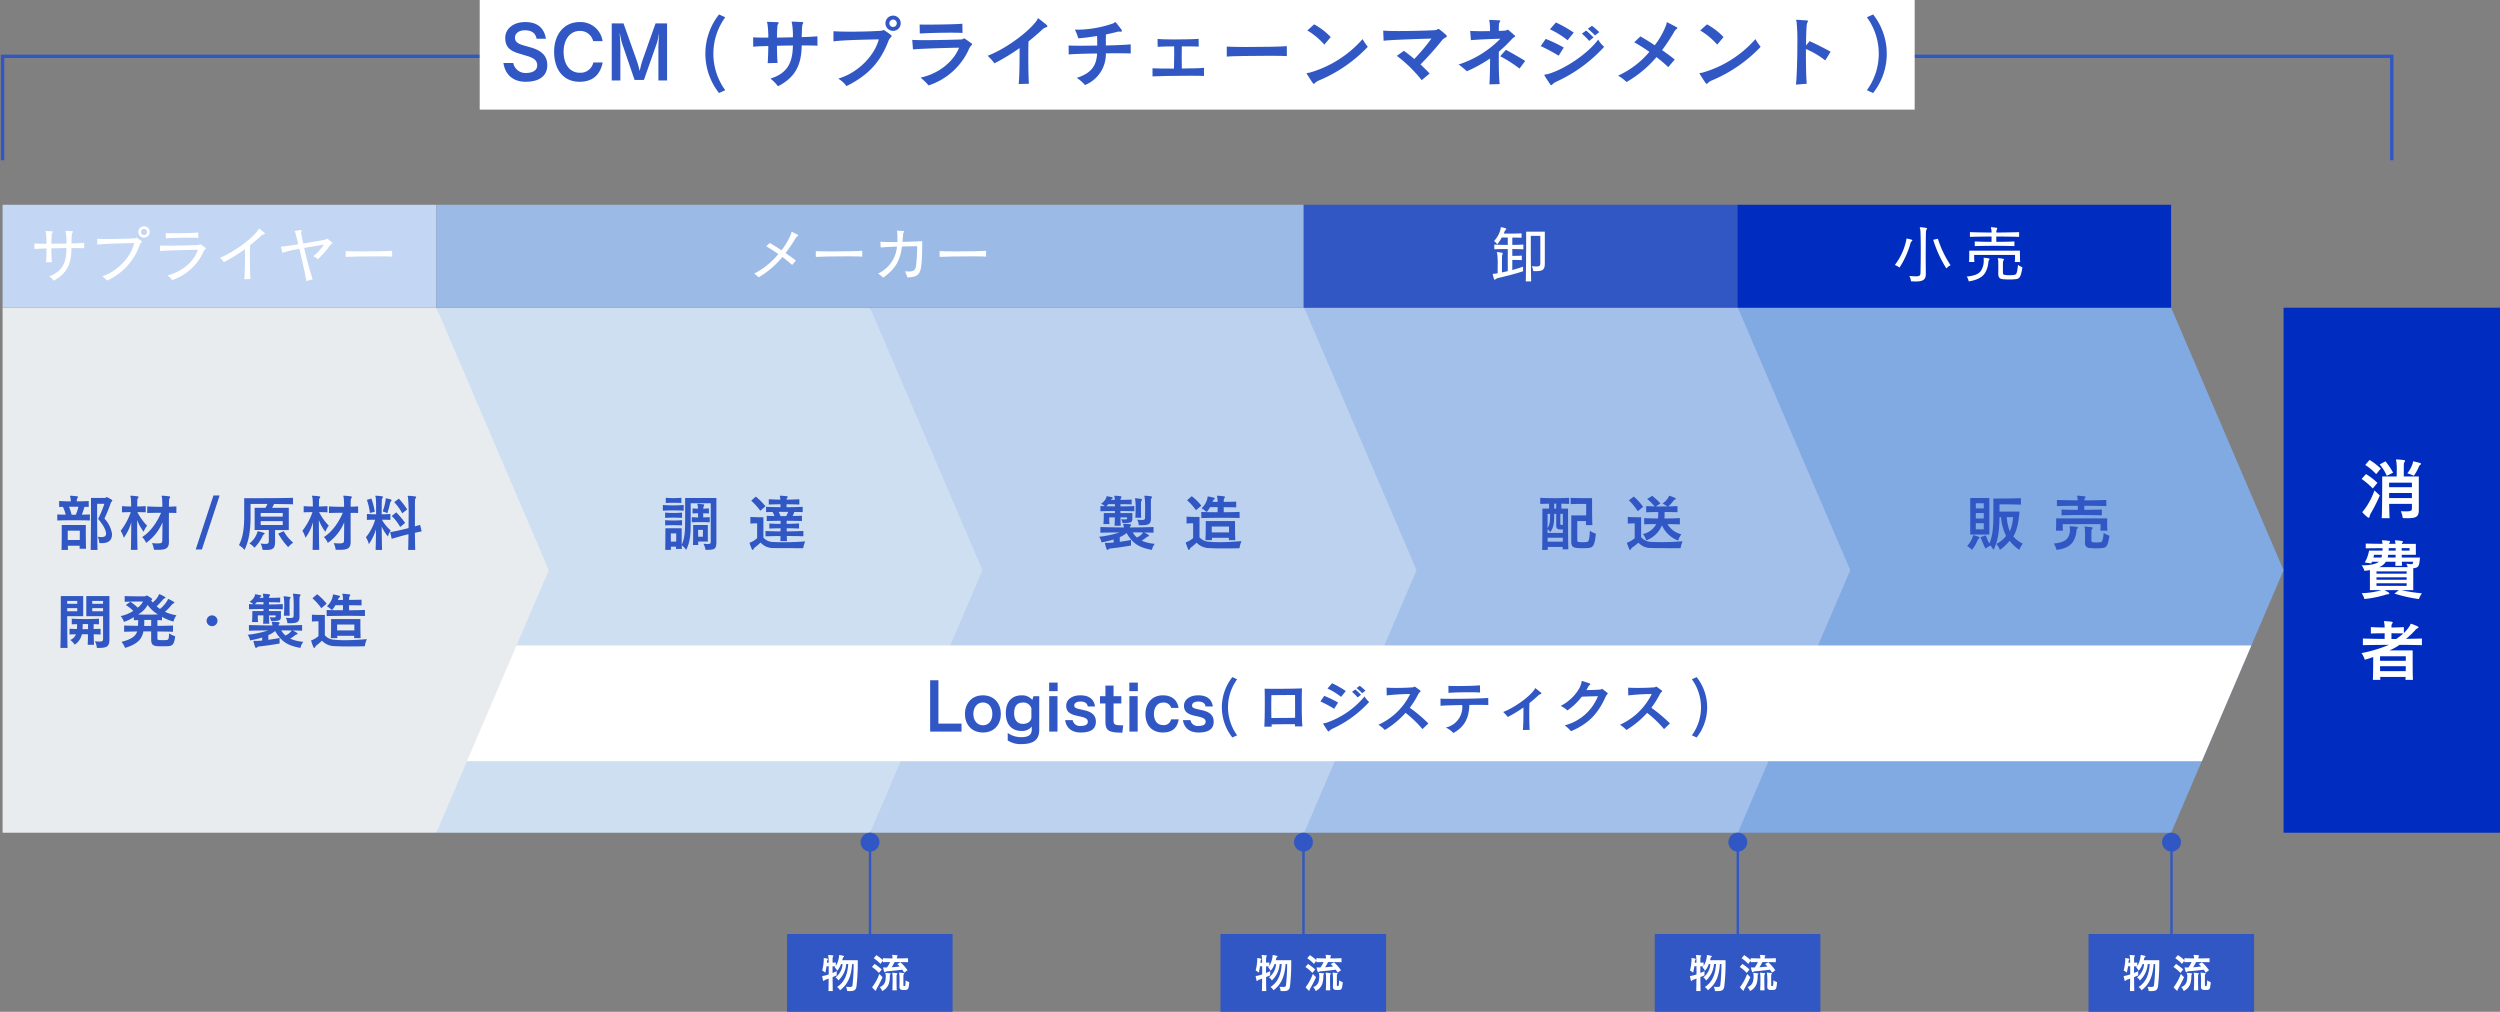 <svg height="300.326" viewBox="0 0 742.056 300.326" width="742.056" xmlns="http://www.w3.org/2000/svg" xmlns:xlink="http://www.w3.org/1999/xlink"><rect x="0" y="0" width="742.056" height="300.326" fill="#808080" stroke="none"/><clipPath id="a"><path d="m0 0h742.056v300.326h-742.056z"/></clipPath><path d="m677.818 91.337h64.237v155.834h-64.237z" fill="#002cbf"/><path d="m465.5 215.476h-128.754v-155.834h128.754l33.365 77.917z" fill="#81a9e2" transform="translate(178.952 31.695)"/><path d="m381.517 215.476h-128.756v-155.834h128.756l33.365 77.917z" fill="#a3c0ea" transform="translate(134.321 31.695)"/><path d="m297.456 215.476h-128.756v-155.834h128.756l33.365 77.917z" fill="#bdd2ef" transform="translate(89.649 31.695)"/><path d="m213.318 215.476h-128.757v-155.834h128.757l33.365 77.917z" fill="#cedff2" transform="translate(44.937 31.695)"/><path d="m620.26 125.1h-529.944v34.362h515.23z" fill="#fff" transform="translate(47.995 66.482)"/><g clip-path="url(#a)"><path d="m128.475 100.308v-1.691a39.031 39.031 0 0 0 6.19 0v1.691a57.153 57.153 0 0 0 -6.19 0m.68 2.147v-1.579a28.846 28.846 0 0 0 5.014 0v1.579a38.025 38.025 0 0 0 -5.014 0m0 2.222v-1.561a28.846 28.846 0 0 0 5.014 0v1.561a45.618 45.618 0 0 0 -5.014 0m12.564 7.256h-.57a6.741 6.741 0 0 0 -.606-1.8c.533.035.936.07 1.25.07.807 0 .9-.2.9-.767v-11.336h-5.953v4.663c0 4.133 0 6.43-1.34 9.185a6 6 0 0 0 -1.3-1.361c0 .3 0 .847.018 1.069h-1.744c.018-.2.018-.426.018-.665h-1.525c0 .332.018.643.018.957h-1.708c.055-2.259.055-6.409.055-6.409h4.83v1.689c0 .972 0 2.184.018 3.176.919-1.983 1.011-4.133 1.011-7.548v-6.314h9.276v12.983c0 2.04-.386 2.407-2.645 2.407m-12.38-13.905v-1.543a27.79 27.79 0 0 0 4.628 0v1.544a40.216 40.216 0 0 0 -4.628 0m1.507 9.019v2.444h1.579c.018-1.047.018-2.444.018-2.444zm6.225-3.288v-1.542c.294.017.606.057.937.075.312.017.625.017.917.035v-1.248c-.55 0-1.138.018-1.634.055v-1.509c.478.04 1.066.075 1.6.093a7.716 7.716 0 0 0 -.072-.919 3.871 3.871 0 0 1 -.112-.421c0-.093.057-.11.184-.11h.073c.515.035 1.1.092 1.544.164.184.038.257.093.257.2a.8.8 0 0 1 -.129.311 1.881 1.881 0 0 0 -.165.772c.533-.018 1.195-.054 1.672-.093v1.508c-.5-.018-1.158-.037-1.691-.055v1.23c.588-.017 1.342-.035 1.928-.092v1.542c-1.708-.07-3.617-.07-5.308 0m1.891 5.714c0 .348 0 .7.02 1.029h-1.566c.055-1.343.055-3.527.055-4.83v-1.1h4.352v4.905zm1.4-3.473h-1.414v2.04h1.414z" fill="#3057c4" transform="translate(68.273 51.273)"/><path d="m161.2 111.652h-2.26c-1.983 0-4.812 0-6.593-.035a4.965 4.965 0 0 1 -3.8-1.637 17.448 17.448 0 0 1 -1.636 1.415 1.1 1.1 0 0 0 -.384.458c-.092.185-.2.3-.331.3-.074 0-.165-.058-.239-.222-.184-.4-.478-1.176-.606-1.579a.742.742 0 0 1 -.074-.24c0-.092.074-.092.276-.164a6.169 6.169 0 0 0 1.983-1.286v-4.372h-.348a14.408 14.408 0 0 0 -1.654.075v-2c.845.09 2.277.11 3.141.11h.717v6.025a3.885 3.885 0 0 0 2.974 1.322c.956.037 2 .072 3.1.072 2.077 0 4.28-.09 6.337-.257a9.853 9.853 0 0 0 -.6 2.021m-12.729-11.112a19.533 19.533 0 0 0 -2.7-2.994l1.378-1.211a22.171 22.171 0 0 1 2.864 2.865zm7.861 7.512c.018.515.037 1.011.055 1.507h-1.965c.018-.478.037-.992.037-1.507-1.507 0-3.031.038-4.446.075v-1.58c1.433.072 2.957.112 4.464.129 0-.292.018-.66.018-.936-1.176.018-2.2.035-3.343.09v-1.505c1.139.072 2.167.11 3.343.11v-.917c-1.4.018-2.792.035-4.115.072v-1.562c.753.037 1.507.057 2.277.093a6.346 6.346 0 0 0 -.531-1.211c-.662 0-1.3.017-1.948.035v-1.567c.7.017 1.4.054 2.113.07s1.432.021 2.167.04v-.865c-1.194 0-2.351.018-3.472.075v-1.579c1.1.054 2.259.107 3.435.129-.018-.3-.037-.515-.055-.625a2.349 2.349 0 0 1 -.092-.443c0-.072.037-.109.147-.109h.092c.515.037 1.452.09 1.873.165.165.018.221.092.221.182a.568.568 0 0 1 -.165.314.687.687 0 0 0 -.165.515c1.231-.021 2.553-.057 3.784-.129v1.576c-1.25-.038-2.553-.075-3.8-.075v.865c1.544 0 3.251-.04 4.793-.11v1.561c-.752-.018-1.726-.035-2.5-.035a6.2 6.2 0 0 1 -.495 1.193c.844-.018 1.928-.038 2.773-.075v1.562c-1.489-.037-3.067-.054-4.519-.072 0 .217-.018.6-.018.917 1.25 0 2.406-.057 3.674-.11v1.505c-1.268-.055-2.424-.072-3.655-.09v.936c1.617-.017 3.343-.057 4.942-.129v1.58c-1.6-.058-3.308-.075-4.924-.075m-2.406-7.164a9.819 9.819 0 0 1 .551 1.25h1.671a6.414 6.414 0 0 0 .606-1.25z" fill="#3057c4" transform="translate(77.201 51.057)"/><path d="m228.7 112.167c-3.913-.734-5.675-1.891-7.512-5.014a7.393 7.393 0 0 1 -2.021 1.213v1.4c1.047-.147 2.205-.331 3.343-.55v1.652c-2.2.386-4.3.68-5.933.845a1.239 1.239 0 0 0 -.717.257c-.147.11-.256.2-.349.2-.109 0-.184-.09-.274-.312a13.435 13.435 0 0 1 -.441-1.485 1.241 1.241 0 0 1 -.037-.2c0-.092.037-.11.129-.11.055 0 .145.018.257.018a20.357 20.357 0 0 0 2.2-.11v-.9a32.228 32.228 0 0 1 -3.6.862 3.929 3.929 0 0 0 -.717-1.671 29.119 29.119 0 0 0 6.08-1.286c-1.744.02-3.966.037-5.694.092v-1.689c2.314.074 4.646.11 6.962.129a2.358 2.358 0 0 0 -.073-.551 1.931 1.931 0 0 1 -.129-.441c0-.072.055-.11.2-.11h.074a14.59 14.59 0 0 1 1.836.147c.165.037.239.092.239.2a.545.545 0 0 1 -.147.294.617.617 0 0 0 -.184.459c2.314-.018 4.646-.055 7-.129v1.672c-.937-.02-1.856-.038-2.792-.055a10.857 10.857 0 0 1 1.266.7c.129.092.184.184.184.257 0 .11-.092.184-.257.221a.97.97 0 0 0 -.5.257 11.211 11.211 0 0 1 -1.432.992 12 12 0 0 0 3.893.936 4.86 4.86 0 0 0 -.862 1.818m-9.331-11.553v.606h3.545v1.561c0 .994-.129 1.378-2.185 1.378-.24 0-.5 0-.772-.018a2.744 2.744 0 0 0 -.386-1.083c.478.037.827.054 1.084.054.66 0 .7-.109.7-.366v-.239h-1.965c0 .862.037 1.727.073 2.479h-1.836c.037-.717.074-1.579.092-2.479h-1.672v.239a15.74 15.74 0 0 0 .074 1.746h-1.8c.092-.939.11-2.389.11-2.994v-.277h3.306v-.606c-1.4 0-2.81.018-4.3.074v-1.552c.441.018.882.037 1.3.037a4.422 4.422 0 0 0 -1.139-.717 3.67 3.67 0 0 0 1.58-1.836c.072-.257.017-.4.184-.4.037 0 .074.018.11.018.421.074.881.165 1.322.257.2.037.294.129.294.221s-.073.184-.2.257a.605.605 0 0 0 -.312.331h1.132c-.02-.2-.02-.386-.037-.5 0-.11-.018-.165-.018-.221a2.789 2.789 0 0 1 -.11-.4c0-.074.055-.109.2-.109h.055c.568.035 1.064.072 1.671.164.165.037.221.092.221.184a.583.583 0 0 1 -.129.331c-.147.239-.165.294-.165.386v.165c1.121-.018 2.314-.037 3.306-.092v1.432c-1.011-.035-2.205-.055-3.325-.055v.662c1.323 0 2.663-.037 4.1-.11v1.542c-1.433-.035-2.773-.074-4.1-.074m-1.634-2.038h-1.985a4.586 4.586 0 0 1 -.588.626c.882.017 1.727.035 2.573.054zm5.265 8.389a6.824 6.824 0 0 0 1.248 1.507 4.446 4.446 0 0 0 1.764-1.358.682.682 0 0 1 .074-.129c-1.029-.02-2.058-.02-3.086-.02m2.626-9.423a1.029 1.029 0 0 0 -.147.626c0 .312-.018.9-.018 1.6 0 .844.018 1.891.055 2.847h-1.726c.054-.919.092-2.075.092-3.067a13.372 13.372 0 0 0 -.112-2.167c-.037-.221-.092-.368-.092-.441s.038-.092.129-.092h.112a14.083 14.083 0 0 1 1.616.184c.165.018.221.072.221.165a.672.672 0 0 1 -.129.348m2.957-.734a.922.922 0 0 0 -.165.588c-.018.515-.018 3.655 0 5.29v.09c0 1.562-.5 2.058-2.737 2.058-.257 0-.551 0-.864-.018a4.379 4.379 0 0 0 -.459-1.616c.57.035.992.074 1.3.074.881 0 .992-.184 1.009-.7.02-.568.02-1.469.02-2.387a26.709 26.709 0 0 0 -.129-3.582 2.132 2.132 0 0 1 -.092-.4c0-.092.037-.127.184-.127h.074c.587.035 1.119.09 1.781.184.147.035.221.09.221.182a.8.8 0 0 1 -.147.368" fill="#3057c4" transform="translate(113.207 51.058)"/><path d="m245.754 111.671s-2.3.055-4.721.055c-1.524 0-3.086-.018-4.168-.092a5.2 5.2 0 0 1 -3.821-1.616 16.479 16.479 0 0 1 -1.6 1.377 1.047 1.047 0 0 0 -.386.479c-.092.182-.2.293-.312.293-.074 0-.165-.074-.239-.239a17.4 17.4 0 0 1 -.606-1.689 2.342 2.342 0 0 1 -.074-.239c0-.092.074-.092.276-.165a6.084 6.084 0 0 0 1.91-1.195v-4.37h-.221a15.911 15.911 0 0 0 -1.726.074v-2.057c.809.074 2.149.092 3.012.092h.827v6.043a4 4 0 0 0 2.994 1.322c.917.092 1.91.129 2.957.129 2.112 0 4.407-.147 6.5-.312a9.639 9.639 0 0 0 -.6 2.112m-12.896-11.296a17.519 17.519 0 0 0 -2.645-2.959l1.4-1.193a16.314 16.314 0 0 1 2.827 2.81zm7.879 2.257c-2.167 0-4.3.038-6.3.074v-1.8c1.562.055 3.179.072 4.832.072.018-.515.018-.956.018-1.505h-2.24a7.341 7.341 0 0 1 -1.029 1.45 12.635 12.635 0 0 0 -1.487-1.138 5.5 5.5 0 0 0 1.726-3.014 1.131 1.131 0 0 0 .037-.311c0-.11 0-.165.092-.165h.074a16.213 16.213 0 0 1 1.744.386c.294.074.312.312.055.476a1.094 1.094 0 0 0 -.368.459c-.037.074-.092.222-.129.294h1.525a8.09 8.09 0 0 0 -.092-1.3 2.591 2.591 0 0 1 -.092-.423c0-.092.037-.11.184-.11h.074c.625.055 1.285.11 1.855.2.165.018.239.092.239.184a.784.784 0 0 1 -.165.366 1.034 1.034 0 0 0 -.184.662v.423c1.231-.017 2.626-.037 3.692-.072v1.708c-1.047-.038-2.461-.055-3.711-.055 0 .5.018.936.018 1.487 1.525 0 3.2-.037 4.7-.092v1.8c-1.672-.038-3.38-.057-5.071-.057m1.856 6.633c.018-.24.018-.479.037-.7h-5.051c.017.219.017.458.037.7h-1.945c.092-1.691.092-4.023.092-5.089v-.57h8.688v.717c0 1.119 0 3.306.073 4.942zm.074-4.041h-5.124v1.744h5.124z" fill="#3057c4" transform="translate(122.134 51.057)"/><path d="m304.808 98.231v1.469h1.983v1.764c0 2.682 0 7.732.074 10.323h-1.671c0-.222.018-.459.018-.717h-4.464c0 .311.02.6.02.881h-1.668c.074-2.185.074-6.153.074-8.98v-3.271h1.983v-1.469c-.972.018-1.652.037-2.626.074v-1.82a82.6 82.6 0 0 0 8.577 0v1.815c-.937-.037-1.377-.055-2.3-.074m.441 7.64c-.147 0-.294.018-.441.018-.2 0-.423-.018-.643-.035-.66-.057-.881-.479-.881-1.141v-3.452h-.606v.184c0 2.259-.074 3.711-1.158 5.234a5.065 5.065 0 0 0 -.809-.9v1.138h4.538zm-3.784-4.61h-.753v4.207c.717-1.1.753-2.077.753-4.041zm-.734 7.089v1.158h4.5c0-.368.018-.772.018-1.158zm2.553-10.12h-.606v1.475h.606zm1.965 3.031h-.749v2.92c0 .239.018.312.312.348.129 0 .294.02.441.02zm7.548 10.12a20.4 20.4 0 0 1 -3.38 0c-1.266-.109-1.671-.588-1.671-1.965v-7.7h4.409c.017-.9.017-1.763.017-2.386v-1.025h-1.138c-.992 0-2.444 0-3.472.074v-1.874c1.562.074 4.352.092 5.657.092h.7v1.689c0 1.781.018 4.536.092 6.319h-1.911c.018-.368.018-.809.037-1.213h-2.608v5.53c0 .531.037.66.588.7a13.5 13.5 0 0 0 2.112 0c.735-.055.882-.568 1.048-3.361a6.278 6.278 0 0 0 1.781.881c-.368 3.4-.77 4.135-2.259 4.244" fill="#3057c4" transform="translate(158.641 51.274)"/><path d="m331.251 111.648h-1.617c-1.946 0-5.2 0-7.181-.057a4.877 4.877 0 0 1 -3.709-1.579 19.083 19.083 0 0 1 -1.764 1.4.92.92 0 0 0 -.4.459c-.073.182-.184.294-.294.294-.09 0-.184-.074-.256-.24-.2-.459-.478-1.175-.626-1.6a1.041 1.041 0 0 1 -.072-.239c0-.09.092-.109.293-.164a6.912 6.912 0 0 0 2.021-1.25v-4.372h-.349a15.407 15.407 0 0 0 -1.708.074v-2.021c.862.092 2.331.112 3.231.112h.735v5.913a3.994 3.994 0 0 0 2.92 1.4c.956.035 2 .074 3.086.074 2.057 0 4.242-.093 6.3-.257a9.592 9.592 0 0 0 -.6 2.057m-12.692-10.983a18.888 18.888 0 0 0 -2.662-3.233l1.487-1.121a19.507 19.507 0 0 1 2.755 3.049zm11.957 8.724a8.744 8.744 0 0 1 -4.793-4.519 8.1 8.1 0 0 1 -4.665 4.464 5.866 5.866 0 0 0 -.974-1.891 5.962 5.962 0 0 0 3.95-2.939c-1.25 0-2.407.017-3.582.055v-1.838c.68.018 1.34.055 2.02.074s1.377.018 2.075.037a15.673 15.673 0 0 0 .073-1.91c-1.25 0-2.406.017-3.58.074v-1.843c.825.038 1.671.074 2.534.092a21.29 21.29 0 0 0 -2.242-2.222l1.525-.919a26.11 26.11 0 0 1 2.424 2.26l-1.377.881c1.23.02 2.185.02 3.452 0a11.876 11.876 0 0 0 -1.469-.845 5.519 5.519 0 0 0 1.818-1.965c.11-.237.11-.349.2-.349a.522.522 0 0 1 .147.038 15.884 15.884 0 0 1 1.6.623c.274.129.256.349-.057.478a.882.882 0 0 0 -.458.349 10.8 10.8 0 0 1 -1.544 1.671c.9-.018 1.836-.037 2.737-.092v1.819c-1.358-.038-2.479-.055-3.819-.074 0 .662-.018 1.34-.055 1.928 1.6 0 2.994-.037 4.591-.11v1.855c-1.25-.037-2.406-.055-3.674-.072a6.529 6.529 0 0 0 4.115 3.029 6.552 6.552 0 0 0 -.974 1.856" fill="#3057c4" transform="translate(167.569 51.064)"/><path d="m384.766 108.551a1.028 1.028 0 0 0 -.368.478 11.9 11.9 0 0 1 -1.691 2.9 6.413 6.413 0 0 0 -1.432-1.158 7.553 7.553 0 0 0 1.67-2.771c.075-.294.02-.423.147-.423a.292.292 0 0 1 .11.02 8.868 8.868 0 0 1 1.564.476c.109.038.182.11.182.2a.353.353 0 0 1 -.182.276m-2.573-12.029h5.677v10.855h-5.677zm4.021 1.562h-2.369v1.524h2.369zm0 2.92h-2.369v1.617h2.369zm0 3.012h-2.369v1.818h2.369zm10.542 7.916a14.272 14.272 0 0 1 -2.882-2.7 14.486 14.486 0 0 1 -2.865 2.7 6.371 6.371 0 0 0 -1.047-1.781 8.273 8.273 0 0 0 2.865-2.352 16.281 16.281 0 0 1 -1.505-5.584h-.443c-.052 4.1-.421 7.035-1.763 9.717a6.918 6.918 0 0 0 -.936-1.286 11.743 11.743 0 0 0 -1.452.9 23.316 23.316 0 0 1 -1.449-3.4l1.541-.533a14.57 14.57 0 0 0 1.029 2.407c1.029-2.132 1.213-5.089 1.213-8.614v-4.72h1.487c1.727 0 4.574-.02 6.686-.112v1.928c-1.874-.074-3.948-.09-5.2-.09h-1.158v2.149h5.954c-.3 3.27-.753 5.492-1.839 7.383a8.431 8.431 0 0 0 2.81 2.132 7.105 7.105 0 0 0 -1.047 1.855m-3.744-9.717a16.906 16.906 0 0 0 .917 4.225 11.97 11.97 0 0 0 .972-4.225z" fill="#3057c4" transform="translate(202.616 51.292)"/><path d="m405.055 105.867a.744.744 0 0 0 -.239.495 7.35 7.35 0 0 1 -1.066 3.418c-.954 1.4-2.59 2.093-4.867 2.386a6.232 6.232 0 0 0 -.809-1.891c1.948-.2 3.325-.623 4.041-1.562a4.21 4.21 0 0 0 .734-2.588 4.159 4.159 0 0 0 -.018-.5c-.018-.184-.055-.312-.055-.386s.037-.092.149-.092h.054a14.5 14.5 0 0 1 2 .2c.165.037.239.109.239.2a.578.578 0 0 1 -.165.312m6.85.588c.055-.57.055-1.139.055-1.525v-.4h-11.238v.312a13.957 13.957 0 0 0 .073 1.617h-2.093c.073-.79.073-1.948.073-2.737v-.9h15.133v.5c0 .752 0 2.2.074 3.141zm-4.775-7.383v1.211c1.763 0 3.564-.037 5.2-.092v1.717c-3.876-.11-8.357-.11-11.957 0v-1.708c1.489.055 3.159.092 4.83.092v-1.212c-2.057 0-4.1.035-6.207.09v-1.818c2.112.055 4.15.11 6.19.11a3.035 3.035 0 0 0 -.037-.441c-.02-.184-.037-.294-.055-.386a3.271 3.271 0 0 1 -.11-.441c0-.092.054-.109.182-.109h.075c.588.035 1.377.109 2.02.2.165.018.239.092.239.184a.654.654 0 0 1 -.147.312.676.676 0 0 0 -.184.57v.11q3.14 0 6.5-.11v1.818c-2.242-.055-4.409-.09-6.539-.09m5.271 12.544a19.3 19.3 0 0 1 -3.545 0 1.423 1.423 0 0 1 -1.524-1.634v-.129c0-.3.018-.79.018-1.342 0-1.1-.018-2.407-.073-2.72-.037-.2-.092-.348-.092-.421 0-.092.055-.129.184-.129h.055c.625.037 1.322.11 1.928.2.165.017.239.11.239.2a.611.611 0 0 1 -.165.349.773.773 0 0 0 -.184.533c-.018.386-.018 2.312 0 2.919.018.222.074.351.294.406a.371.371 0 0 0 .147.035 7.825 7.825 0 0 0 1.121.074 7.008 7.008 0 0 0 1.046-.074c.551-.074.79-.292 1.029-2.772a6.038 6.038 0 0 0 1.726.825c-.513 3.123-.882 3.58-2.2 3.674" fill="#3057c4" transform="translate(211.543 51.057)"/><path d="m129.257 215.476h-128.757v-155.834h128.757l33.365 77.917z" fill="#e8ecef" transform="translate(.266 31.695)"/><path d="m11.1 103.441v-1.8c.789.037 1.634.055 2.5.072a10.974 10.974 0 0 0 -.827-2.332c-.348.02-.79.02-1.119.037v-1.761c.531.018 1.1.055 1.671.074s1.176.018 1.763.037a4.278 4.278 0 0 0 -.092-1.158 2.081 2.081 0 0 1 -.11-.4c0-.093.057-.129.2-.129h.055c.57.035 1.342.109 1.874.184.164.035.239.109.239.2a.531.531 0 0 1 -.147.311.87.87 0 0 0 -.2.606v.386c1.211-.018 2.424-.055 3.527-.11v1.762c-.386-.017-.864-.037-1.268-.037a22.9 22.9 0 0 1 -.772 2.332c.827-.017 1.617-.035 2.389-.072v1.8c-3.1-.109-6.76-.109-9.68 0m6.613 8.377c.017-.294.017-.588.037-.9h-3.511c0 .423.018.845.035 1.25h-1.928c.075-1.433.075-3.8.075-5.492v-1.91h7.144v.954c0 1.47 0 4.3.074 6.1zm.072-5.363h-3.58v2.773h3.562c.018-.752.018-1.433.018-1.948zm-3.214-7.107a14.378 14.378 0 0 1 .79 2.386h1.213a11.048 11.048 0 0 0 .79-2.386zm12.435-1.176a47.826 47.826 0 0 1 -1.91 4.685 8.647 8.647 0 0 1 2.24 4.463v.274c0 1.6-.9 2.571-3.049 2.571-.221 0-.459-.018-.717-.035a4.938 4.938 0 0 0 -.458-1.856 8.545 8.545 0 0 0 1.119.075c.864 0 1.34-.24 1.34-.994v-.035c-.035-1.176-.972-2.737-2.351-4.354a31.323 31.323 0 0 0 1.856-4.481h-2.15v1.322c0 2.553.02 8.228.112 12.362h-2.023c.074-3.545.092-8.835.092-12.2v-3.233h3.99a.735.735 0 0 0 .513-.184.248.248 0 0 1 .149-.055.468.468 0 0 1 .2.055 12.684 12.684 0 0 1 1.342.755c.092.054.129.109.129.182 0 .2-.331.441-.423.68" fill="#3057c4" transform="translate(5.899 51.057)"/><path d="m30.2 106.8a14.544 14.544 0 0 1 -1.93-3.49c.02 2.755.037 6.262.112 8.853h-1.964c.037-1.1.055-2.481.074-3.894.018-1.433.037-2.94.037-4.28a14.382 14.382 0 0 1 -2.222 4.591 7.474 7.474 0 0 0 -.917-2.075 19.422 19.422 0 0 0 2.992-5.545c-.845 0-1.781.018-2.608.054v-1.833c.441.02.9.055 1.36.074s.917.02 1.358.035a23.519 23.519 0 0 0 -.11-2.662 1.631 1.631 0 0 1 -.129-.423c0-.092.074-.129.239-.129h.055c.588.037 1.323.109 1.911.2.164.017.221.09.221.182a.6.6 0 0 1 -.167.349 1.185 1.185 0 0 0 -.182.7c-.02.293-.02.919-.037 1.78.807-.015 1.708-.054 2.533-.109v1.836c-.807-.035-1.689-.054-2.479-.054a16.754 16.754 0 0 0 2.885 4.021 6.793 6.793 0 0 0 -1.032 1.819m7.512-5.64c-.018 2.738-.018 6.355 0 8.45v.129c0 1.891-.79 2.406-3.286 2.406-.351 0-.735 0-1.158-.018a6.689 6.689 0 0 0 -.588-1.966c.717.055 1.268.075 1.689.075 1.268 0 1.36-.257 1.378-.956.018-1.342.037-3.325.055-5.291a14.054 14.054 0 0 1 -4.867 6.1 5.76 5.76 0 0 0 -1.158-1.744c2.682-1.671 4.628-4.85 5.6-7.2-1.489 0-2.81.018-4.1.074v-1.964c1.433.093 2.865.129 4.482.129a26.83 26.83 0 0 0 -.11-2.755 2.426 2.426 0 0 1 -.11-.443c0-.072.055-.109.184-.109h.092c.587.037 1.45.109 2.02.2.165.034.239.109.239.2a.679.679 0 0 1 -.147.351 1.154 1.154 0 0 0 -.184.68c-.018.221-.018.9-.037 1.838.753-.018 1.505-.058 2.222-.093v1.965c-.717-.037-1.469-.055-2.222-.055" fill="#3057c4" transform="translate(12.429 51.057)"/><path d="m39.77 112.063h-1.837l5.267-16.034h1.836z" fill="#3057c4" transform="translate(20.158 51.031)"/><path d="m56.735 98.322c-.184.368-.368.79-.57 1.139h4.94v6.593h-4.076v3.508c0 1.911-.588 2.406-2.682 2.406-.314 0-.643-.018-1.029-.037a5.649 5.649 0 0 0 -.588-1.873 13.21 13.21 0 0 0 1.452.11c.844 0 .991-.239.991-.882v-3.233h-4.205v-6.592h3.195a9.706 9.706 0 0 0 .606-1.158h-5.014v3.711c0 4.61-.6 7.383-1.781 9.936a7.228 7.228 0 0 0 -1.654-1.4c1.066-2.242 1.544-4.427 1.544-8.579v-5.371h2.736c3.251 0 8.669-.018 11.755-.112v1.93c-1.617-.055-3.674-.074-5.62-.092m-2.994 9a.981.981 0 0 0 -.386.441 12.027 12.027 0 0 1 -2.443 3.525 7.578 7.578 0 0 0 -1.489-1.266 6.6 6.6 0 0 0 2.314-3.214c.057-.276.074-.4.221-.4a.769.769 0 0 0 .093.018c.587.129 1.175.294 1.671.441a.229.229 0 0 1 .2.221.306.306 0 0 1 -.184.239m5.565-6.337h-6.536v1.064h6.539zm0 2.424h-6.536v1.139h6.539zm1.616 7.714a21.743 21.743 0 0 1 -2.957-4.021l1.636-.717a12.226 12.226 0 0 0 2.81 3.4 8.076 8.076 0 0 0 -1.489 1.34" fill="#3057c4" transform="translate(24.615 51.273)"/><path d="m65.422 106.8a14.538 14.538 0 0 1 -1.928-3.49c.02 2.755.035 6.262.11 8.853h-1.966c.037-1.1.057-2.481.074-3.894.018-1.433.038-2.94.038-4.28a14.45 14.45 0 0 1 -2.224 4.591 7.446 7.446 0 0 0 -.916-2.075 19.457 19.457 0 0 0 2.991-5.545c-.845 0-1.78.018-2.606.054v-1.833c.44.02.9.055 1.36.074s.916.02 1.357.035a23.117 23.117 0 0 0 -.11-2.662 1.631 1.631 0 0 1 -.129-.423c0-.092.075-.129.239-.129h.057c.588.037 1.322.109 1.91.2.165.017.221.09.221.182a.6.6 0 0 1 -.165.349 1.186 1.186 0 0 0 -.184.7c-.02.293-.02.919-.035 1.78.807-.015 1.706-.054 2.531-.109v1.836c-.807-.035-1.689-.054-2.478-.054a16.712 16.712 0 0 0 2.884 4.021 6.842 6.842 0 0 0 -1.029 1.819m7.513-5.64c-.02 2.738-.02 6.355 0 8.45v.129c0 1.891-.792 2.406-3.288 2.406-.349 0-.735 0-1.156-.018a6.72 6.72 0 0 0 -.59-1.966c.718.055 1.27.075 1.689.075 1.268 0 1.36-.257 1.378-.956.018-1.342.037-3.325.055-5.291a14.054 14.054 0 0 1 -4.867 6.1 5.76 5.76 0 0 0 -1.158-1.742c2.683-1.671 4.628-4.85 5.6-7.2-1.489 0-2.81.018-4.1.074v-1.966c1.433.093 2.865.129 4.482.129a26.831 26.831 0 0 0 -.11-2.755 2.389 2.389 0 0 1 -.109-.443c0-.072.054-.109.182-.109h.093c.585.037 1.449.109 2.02.2.164.034.237.109.237.2a.679.679 0 0 1 -.147.351 1.154 1.154 0 0 0 -.184.68c-.018.221-.018.9-.035 1.838.752-.018 1.5-.058 2.221-.093v1.965c-.717-.037-1.469-.055-2.221-.055" fill="#3057c4" transform="translate(31.146 51.057)"/><path d="m77.459 108.2a12.659 12.659 0 0 1 -1.853-2.957c.017 2.334.054 5 .109 6.925h-1.915c.037-.772.055-1.781.074-2.847.018-1.084.037-2.224.037-3.288a15.13 15.13 0 0 1 -2.112 4.427 7.155 7.155 0 0 0 -.882-2.038 14.519 14.519 0 0 0 2.737-5.218c-.772 0-1.671.018-2.443.055v-1.759c.441.018.9.055 1.36.074.476.018.936.018 1.377.035 0-2.643-.018-4.682-.11-4.977a2.825 2.825 0 0 1 -.11-.421c0-.093.055-.129.2-.129h.074c.57.035 1.176.092 1.744.184.165.018.239.092.239.182a.828.828 0 0 1 -.165.351 1.386 1.386 0 0 0 -.184.717c-.018.515-.035 2.074-.035 4.093.825-.017 1.781-.054 2.588-.109v1.763c-.789-.037-1.708-.055-2.516-.055a11.689 11.689 0 0 0 2.61 3.179 6.436 6.436 0 0 0 -.829 1.816m-5.343-7a18.877 18.877 0 0 0 -.9-3.893l1.34-.386a23.4 23.4 0 0 1 1.011 3.911zm6.28-3.508a1.728 1.728 0 0 0 -.274.5 29.065 29.065 0 0 1 -.845 3.086 7.633 7.633 0 0 0 -1.378-.533 15.9 15.9 0 0 0 .9-3.489v-.2c0-.149.018-.2.092-.2a.359.359 0 0 1 .129.018 9.233 9.233 0 0 1 1.36.348c.109.055.164.11.164.184a.493.493 0 0 1 -.147.294m7.072 9.386c.018 1.763.055 3.525.092 5.087h-2.091c.037-1.36.075-2.994.092-4.665-1.726.4-3.176.845-4.977 1.358l-.458-1.965c2-.349 3.58-.753 5.455-1.213 0-1.028.017-2.057.017-3.031a56.882 56.882 0 0 0 -.165-6.025 2.715 2.715 0 0 1 -.109-.4c0-.092.054-.129.182-.129h.092c.625.037 1.452.11 2.021.2.165.017.221.09.221.184a.717.717 0 0 1 -.165.368 1.214 1.214 0 0 0 -.184.678c-.018.57-.018 2.351-.018 4.611v3.031c.5-.147 1.028-.3 1.542-.443l.459 1.93c-.662.129-1.34.276-2 .423m-4.37-1.718a13.787 13.787 0 0 0 -2.52-3.27l1.342-1.084a24.6 24.6 0 0 1 2.645 3.139zm.606-4.058a15.732 15.732 0 0 0 -2.387-3.325l1.377-1.029a20.979 20.979 0 0 1 2.479 3.2z" fill="#3057c4" transform="translate(37.688 51.057)"/><path d="m13.715 121.5c.018 3.213.037 7.144.11 9.421h-2.112c.092-3.231.109-9 .109-12.47v-2.922h6.649v5.971zm2.994-4.518h-2.994v.845h2.994zm0 2.129h-2.994v.937h2.994zm4.885 7.769c.018 1.067.055 2.187.092 3.124h-1.873c.035-.957.072-2.077.072-3.141h-1.8a4.971 4.971 0 0 1 -2.149 3.1 4.963 4.963 0 0 0 -1.322-1.4 2.867 2.867 0 0 0 1.689-1.691c-.57.018-1.323.038-1.891.057v-1.691c.7.037 1.487.055 2.184.074a11.807 11.807 0 0 0 .057-1.433c-.533 0-1.047.02-1.58.038v-1.672a73.328 73.328 0 0 0 8.081 0v1.672c-.531-.018-1.064-.038-1.579-.038v1.421c.68 0 1.377-.018 2.057-.055v1.691l-2.038-.057m-3.27-3.029c0 .495-.018 1.009-.055 1.489h1.631c0-.608.017-1.029.017-1.489zm4.72 7.071h-.515a4.943 4.943 0 0 0 -.6-1.965c.57.055 1.028.074 1.358.074.937 0 1.084-.221 1.084-.809v-6.721h-4.981v-5.971h6.868v12.913c0 2.058-.827 2.479-3.214 2.479m1.323-13.939h-3.214v.845h3.214zm0 2.129h-3.214v.937h3.214z" fill="#3057c4" transform="translate(6.224 61.395)"/><path d="m39.048 123.316a16.246 16.246 0 0 1 -3.4-1.415v1.011l-1.36-.055v1.726c1.544-.017 3.1-.055 4.628-.11v1.856c-1.524-.055-3.084-.074-4.628-.093v1.913c0 .458 0 .587.662.64a14.987 14.987 0 0 0 1.855 0c.753-.054.882-.09.937-2a7.571 7.571 0 0 0 1.818.881c-.311 2.351-.68 2.865-2.259 2.939-.809.037-2.185.037-2.939 0-1.708-.092-1.928-.772-1.928-2.167v-2.222h-2.3c-.478 2.369-1.819 3.783-5.455 4.9a5.649 5.649 0 0 0 -1.047-1.8c2.81-.735 4.133-1.561 4.648-3.087-1.268.02-2.645.057-3.876.093v-1.856c1.34.055 2.755.074 4.113.093.037-.515.055-1.067.074-1.691-.423 0-.9.018-1.3.037v-.919a13.575 13.575 0 0 1 -2.939 1.4 5.474 5.474 0 0 0 -.956-1.727 11.134 11.134 0 0 0 3.729-1.524 10.355 10.355 0 0 0 -2.222-1.746l1.358-.972a11.656 11.656 0 0 1 2.167 1.744 4.856 4.856 0 0 0 1.58-1.818s-3.435 0-5.437.092v-1.709c1.634.075 3.911.075 5.087.075h.772a.7.7 0 0 0 .5-.184.33.33 0 0 1 .366 0 9.027 9.027 0 0 1 1.378.881.161.161 0 0 1 .074.129c0 .129-.165.239-.331.368.165.2.276.423.459.623a6.2 6.2 0 0 0 1.763-2.11c.074-.257.129-.349.221-.349a.514.514 0 0 1 .129.035 12.918 12.918 0 0 1 1.505.755c.112.074.185.145.185.237 0 .075-.074.149-.239.2a1.241 1.241 0 0 0 -.515.4 21.355 21.355 0 0 1 -1.874 1.983c.312.257.643.533.992.772a8.939 8.939 0 0 0 2.259-2.608c.074-.219.129-.331.239-.331a.2.2 0 0 1 .129.037 14.2 14.2 0 0 1 1.469.79.352.352 0 0 1 .185.239c0 .092-.074.165-.24.239a1.11 1.11 0 0 0 -.531.386 16.206 16.206 0 0 1 -2.021 2.112 13.5 13.5 0 0 0 3.4 1.029 5.477 5.477 0 0 0 -.882 1.873m-7.659-4.94a7.225 7.225 0 0 1 -2.845 2.81c1.853.072 4 .072 5.894 0a10.458 10.458 0 0 1 -3.049-2.81m1.047 4.444h-2.038c0 .643-.017 1.231-.054 1.781h2.093z" fill="#3057c4" transform="translate(12.435 61.198)"/><path d="m41.659 122.47a1.6 1.6 0 0 1 -1.616-1.579 1.616 1.616 0 1 1 3.233 0 1.6 1.6 0 0 1 -1.617 1.579" fill="#3057c4" transform="translate(21.279 63.384)"/><path d="m63.668 131.165c-3.913-.734-5.675-1.891-7.512-5.014a7.393 7.393 0 0 1 -2.021 1.213v1.4c1.047-.147 2.2-.331 3.343-.55v1.652c-2.2.386-4.3.68-5.933.845a1.239 1.239 0 0 0 -.717.257c-.147.11-.256.2-.349.2-.109 0-.184-.09-.274-.312a13.115 13.115 0 0 1 -.441-1.485 1.239 1.239 0 0 1 -.037-.2c0-.092.037-.11.129-.11.055 0 .145.018.257.018a20.378 20.378 0 0 0 2.2-.11v-.9a32.228 32.228 0 0 1 -3.6.862 3.929 3.929 0 0 0 -.713-1.677 29.12 29.12 0 0 0 6.08-1.286c-1.744.02-3.966.037-5.694.092v-1.689c2.314.074 4.646.11 6.962.129a2.356 2.356 0 0 0 -.074-.551 1.931 1.931 0 0 1 -.129-.441c0-.072.055-.11.2-.11h.074a14.6 14.6 0 0 1 1.836.147c.165.037.239.092.239.2a.545.545 0 0 1 -.147.294.618.618 0 0 0 -.184.459c2.314-.018 4.646-.055 7-.129v1.672c-.937-.02-1.856-.038-2.792-.055a10.853 10.853 0 0 1 1.266.7c.129.092.184.184.184.257 0 .11-.092.184-.257.221a.97.97 0 0 0 -.5.257 11.21 11.21 0 0 1 -1.432.992 11.99 11.99 0 0 0 3.893.936 4.86 4.86 0 0 0 -.862 1.818m-9.331-11.553v.606h3.545v1.561c0 .994-.129 1.378-2.185 1.378-.239 0-.5 0-.772-.018a2.744 2.744 0 0 0 -.386-1.083c.478.037.827.054 1.084.054.66 0 .7-.109.7-.366v-.239h-1.963c0 .862.037 1.727.074 2.479h-1.836c.037-.717.074-1.579.092-2.479h-1.673v.239a15.741 15.741 0 0 0 .074 1.746h-1.8c.092-.939.11-2.389.11-2.994v-.277h3.304v-.606c-1.4 0-2.81.018-4.3.074v-1.542c.441.018.882.037 1.3.037a4.422 4.422 0 0 0 -1.139-.717 3.67 3.67 0 0 0 1.58-1.836c.072-.257.018-.4.184-.4.037 0 .074.018.11.018.421.074.881.165 1.322.257.2.037.294.129.294.221s-.074.184-.2.257a.605.605 0 0 0 -.312.331h1.121c-.02-.2-.02-.386-.037-.5 0-.11-.018-.165-.018-.221a2.79 2.79 0 0 1 -.11-.4c0-.074.055-.109.2-.109h.055c.568.035 1.064.072 1.671.164.165.037.221.092.221.184a.583.583 0 0 1 -.129.331c-.147.239-.165.294-.165.386v.165c1.121-.018 2.314-.037 3.306-.092v1.432c-1.011-.035-2.2-.055-3.325-.055v.662c1.323 0 2.663-.037 4.1-.11v1.542c-1.433-.035-2.773-.074-4.1-.074m-1.629-2.046h-1.982a4.586 4.586 0 0 1 -.588.626c.882.017 1.727.035 2.573.054zm5.271 8.394a6.824 6.824 0 0 0 1.248 1.507 4.445 4.445 0 0 0 1.764-1.358.609.609 0 0 1 .074-.129c-1.029-.02-2.058-.02-3.086-.02m2.626-9.423a1.029 1.029 0 0 0 -.147.626c0 .312-.018.9-.018 1.6 0 .844.018 1.891.055 2.847h-1.723c.054-.919.092-2.075.092-3.067a13.373 13.373 0 0 0 -.112-2.167c-.037-.221-.092-.368-.092-.441s.037-.092.129-.092h.112a14.085 14.085 0 0 1 1.616.184c.165.018.221.072.221.165a.672.672 0 0 1 -.129.348m2.957-.734a.922.922 0 0 0 -.165.588c-.018.515-.018 3.655 0 5.289v.09c0 1.562-.5 2.058-2.737 2.058-.257 0-.551 0-.864-.018a4.379 4.379 0 0 0 -.459-1.616c.57.035.992.074 1.3.074.881 0 .991-.184 1.009-.7.02-.568.02-1.469.02-2.387a26.71 26.71 0 0 0 -.129-3.582 2.134 2.134 0 0 1 -.092-.4c0-.092.037-.127.182-.127h.077c.587.035 1.119.09 1.781.184.147.035.221.09.221.182a.8.8 0 0 1 -.147.368" fill="#3057c4" transform="translate(25.508 61.154)"/><path d="m76.225 130.67s-2.3.055-4.72.055c-1.524 0-3.086-.018-4.169-.092a5.2 5.2 0 0 1 -3.821-1.616 16.856 16.856 0 0 1 -1.6 1.377 1.028 1.028 0 0 0 -.386.479c-.092.182-.2.292-.314.292-.072 0-.164-.074-.237-.239a17.4 17.4 0 0 1 -.606-1.689 2.346 2.346 0 0 1 -.072-.237c0-.09.074-.09.276-.165a6.084 6.084 0 0 0 1.91-1.194v-4.371h-.221a15.9 15.9 0 0 0 -1.726.074v-2.057c.807.074 2.149.092 3.012.092h.825v6.043a4 4 0 0 0 3 1.322c.917.092 1.91.129 2.956.129 2.113 0 4.409-.147 6.5-.312a9.592 9.592 0 0 0 -.606 2.112m-12.894-11.297a17.52 17.52 0 0 0 -2.645-2.959l1.4-1.193a16.271 16.271 0 0 1 2.829 2.81zm7.879 2.259c-2.167 0-4.3.037-6.3.072v-1.8c1.562.055 3.178.072 4.83.072.02-.515.02-.956.02-1.505h-2.242a7.327 7.327 0 0 1 -1.028 1.45 12.58 12.58 0 0 0 -1.491-1.136 5.491 5.491 0 0 0 1.727-3.014 1.132 1.132 0 0 0 .037-.311c0-.11 0-.165.092-.165h.072a16.71 16.71 0 0 1 1.746.386c.294.074.312.312.055.476a1.094 1.094 0 0 0 -.368.459c-.037.074-.092.222-.129.294h1.525a8.276 8.276 0 0 0 -.092-1.3 2.43 2.43 0 0 1 -.092-.423c0-.092.035-.11.184-.11h.072c.625.055 1.286.11 1.856.2.165.018.239.092.239.184a.777.777 0 0 1 -.165.366 1.034 1.034 0 0 0 -.184.662v.423c1.23-.017 2.626-.037 3.692-.072v1.708c-1.047-.038-2.463-.055-3.711-.055 0 .5.018.936.018 1.487 1.524 0 3.2-.037 4.7-.092v1.8c-1.671-.038-3.38-.055-5.069-.055m1.855 6.631c.02-.24.02-.479.037-.7h-5.046c.018.219.018.458.037.7h-1.946c.092-1.691.092-4.023.092-5.089v-.57h8.688v.717c0 1.119 0 3.306.074 4.942zm.074-4.041h-5.119v1.744h5.124z" fill="#3057c4" transform="translate(32.045 61.154)"/><path d="m0 0h49.152v23.086h-49.152z" fill="#3057c4" transform="translate(362.262 277.24)"/><path d="m256.414 164.2a2.8 2.8 0 1 1 -2.8-2.8 2.8 2.8 0 0 1 2.8 2.8" fill="#3057c4" transform="translate(133.289 85.77)"/><path d="m0 0v27.273" fill="none" stroke="#3057c4" stroke-miterlimit="10" stroke-width=".709" transform="translate(386.906 249.967)"/><path d="m253.6 194.124c-.172 1.286-.466 1.7-2.118 1.7-.208 0-.441-.011-.7-.023a2.834 2.834 0 0 0 -.355-1.262c.453.037.784.049 1.054.049.735 0 .844-.147.893-.562a53.1 53.1 0 0 0 .343-5.965v-.27h-.464c-.247 3.441-1.1 5.89-3.588 7.787a2.561 2.561 0 0 0 -.894-.966c2.4-1.554 3.135-3.968 3.343-6.821h-.614a7.348 7.348 0 0 1 -2.326 4.874 2.777 2.777 0 0 0 -.845-.931 5.192 5.192 0 0 0 2.083-3.943h-.453a5.267 5.267 0 0 1 -1.152 2 3.483 3.483 0 0 0 -.723-1.017c.074-.086.159-.184.221-.27-.27-.012-.564-.025-.856-.035v1.971c.417-.173.844-.345 1.236-.539v1.25c-.417.182-.833.354-1.225.513.014 1.409.024 2.878.061 4.152h-1.285c.025-1.078.049-2.375.061-3.7-.355.136-.662.247-.907.319a.836.836 0 0 0 -.366.222.37.37 0 0 1 -.247.17c-.047 0-.1-.035-.133-.158-.087-.319-.2-.833-.245-1.115a.915.915 0 0 1 -.025-.145c0-.075.061-.075.221-.087a10.025 10.025 0 0 0 1.714-.453v-2.412h-.637a17.763 17.763 0 0 1 -.368 1.9 5.634 5.634 0 0 0 -.93-.662 14.449 14.449 0 0 0 .476-3.329c-.012-.11-.037-.208-.037-.27a.077.077 0 0 1 .086-.086h.049a8.636 8.636 0 0 1 .992.184c.1.025.135.074.135.135a.362.362 0 0 1 -.086.2.706.706 0 0 0 -.159.38c-.012.159-.025.317-.037.5.147-.011.319-.011.5-.011a14.337 14.337 0 0 0 -.086-1.936 1.592 1.592 0 0 1 -.074-.282c0-.061.037-.084.147-.084h.037c.392.023.858.072 1.236.123.112.012.149.061.149.122a.478.478 0 0 1 -.112.243.7.7 0 0 0 -.11.453c-.011.208-.024.686-.024 1.335.331 0 .674-.026.968-.037v1.017a6.854 6.854 0 0 0 .968-2.916c.025-.207-.012-.331.11-.331h.061c.342.061.784.159 1.15.257.1.025.149.086.149.147a.3.3 0 0 1 -.124.2.553.553 0 0 0 -.257.343c-.035.184-.086.392-.147.6h4.6a61.8 61.8 0 0 1 -.343 7.481" fill="#fff" transform="translate(129.333 98.359)"/><path d="m255.084 190.427a10.344 10.344 0 0 0 -2.069-1.763l.784-.907a16.249 16.249 0 0 1 2.13 1.652zm-.613 4.6a1.547 1.547 0 0 0 -.184.4c-.035.184-.086.282-.17.282a.265.265 0 0 1 -.184-.1 10.638 10.638 0 0 1 -.76-.8c-.061-.072-.086-.11-.086-.159s.074-.109.159-.2a14.619 14.619 0 0 0 1.971-3.723l.954.968a34.082 34.082 0 0 1 -1.7 3.319m5.976-7.812h-.709a10.554 10.554 0 0 1 -.882 1.554c.723-.061 1.567-.135 2.375-.231a3.8 3.8 0 0 0 -.7-.723l.956-.551a13.35 13.35 0 0 1 2.094 2.387l-.98.711c-.2-.319-.392-.6-.6-.882-1.482.208-3.441.4-4.507.478a.984.984 0 0 0 -.466.172.346.346 0 0 1 -.208.11c-.061 0-.11-.061-.158-.2a6.99 6.99 0 0 1 -.306-1.066.306.306 0 0 1 -.012-.1c0-.061.023-.072.084-.072.038 0 .1.011.173.011.172.012.476.012.868 0a6.478 6.478 0 0 0 .919-1.591c-.711 0-1.446.012-2.118.037v-.5l-.711 1.015a11.292 11.292 0 0 0 -2-1.7l.784-.917a13.512 13.512 0 0 1 1.922 1.482v-.576c.476.011.942.035 1.42.049s.968.012 1.458.023a3.551 3.551 0 0 0 -.061-.686 1.281 1.281 0 0 1 -.086-.293c0-.049.037-.073.133-.073h.051a12.17 12.17 0 0 1 1.285.11c.11.012.159.06.159.121a.421.421 0 0 1 -.086.222.633.633 0 0 0 -.11.38 1.312 1.312 0 0 0 -.012.219c1.1 0 2.216-.023 3.319-.072v1.2c-1.1-.025-2.191-.049-3.294-.049m-1.983 3.709a.517.517 0 0 0 -.122.343 7.575 7.575 0 0 1 -.27 2.277 3.7 3.7 0 0 1 -2.008 2.266 3.473 3.473 0 0 0 -.723-1.176 2.378 2.378 0 0 0 1.593-1.554 6.035 6.035 0 0 0 .207-1.629 2.384 2.384 0 0 0 -.074-.711.642.642 0 0 1 -.049-.219c0-.074.038-.086.135-.086h.074c.368.025.8.074 1.188.135.11.024.159.061.159.123a.481.481 0 0 1 -.11.231m2-.061a.79.79 0 0 0 -.123.5c-.012.185-.012.588-.012 1.139 0 .8.012 1.9.061 3.1h-1.3c.047-1.113.073-2.326.073-3.257a12.906 12.906 0 0 0 -.061-1.591 1.381 1.381 0 0 1 -.061-.294c0-.051.025-.074.122-.074h.037a10.257 10.257 0 0 1 1.2.135c.122.012.172.061.172.122a.45.45 0 0 1 -.11.219m2.632 4.617c-.184.012-.4.025-.611.025-.185 0-.355-.012-.515-.025-.551-.049-.809-.38-.772-1.126.012-.283.025-.76.025-1.286a20.314 20.314 0 0 0 -.086-2.387 1.79 1.79 0 0 1 -.049-.257c0-.049.025-.075.11-.075h.037c.27.026.905.087 1.224.135.1.014.135.061.135.123a.439.439 0 0 1 -.1.21.633.633 0 0 0 -.123.392c-.011.55-.011 2.337 0 2.913 0 .173.025.208.173.222h.158c.2-.014.282-.087.319-1.7a4.02 4.02 0 0 0 1.078.525c-.123 1.971-.355 2.265-1 2.314" fill="#fff" transform="translate(134.456 98.359)"/><path d="m0 0h49.152v23.086h-49.152z" fill="#3057c4" transform="translate(233.597 277.24)"/><path d="m172.4 164.2a2.8 2.8 0 1 1 -2.8-2.8 2.8 2.8 0 0 1 2.8 2.8" fill="#3057c4" transform="translate(88.641 85.77)"/><path d="m0 0v27.273" fill="none" stroke="#3057c4" stroke-miterlimit="10" stroke-width=".709" transform="translate(258.241 249.967)"/><path d="m169.582 194.124c-.172 1.286-.466 1.7-2.118 1.7-.208 0-.441-.011-.7-.023a2.834 2.834 0 0 0 -.355-1.262c.453.037.784.049 1.054.049.735 0 .844-.147.893-.562a53.1 53.1 0 0 0 .343-5.965v-.27h-.464c-.247 3.441-1.1 5.89-3.588 7.787a2.561 2.561 0 0 0 -.894-.966c2.4-1.554 3.135-3.968 3.343-6.821h-.613a7.349 7.349 0 0 1 -2.326 4.874 2.777 2.777 0 0 0 -.845-.931 5.193 5.193 0 0 0 2.083-3.943h-.453a5.267 5.267 0 0 1 -1.152 2 3.484 3.484 0 0 0 -.723-1.017c.074-.086.159-.184.221-.27-.27-.012-.564-.025-.856-.035v1.971c.417-.173.844-.345 1.236-.539v1.25c-.417.182-.833.354-1.225.513.014 1.409.025 2.878.061 4.152h-1.285c.025-1.078.049-2.375.061-3.7-.355.136-.662.247-.907.319a.836.836 0 0 0 -.366.222.37.37 0 0 1 -.247.17c-.047 0-.1-.035-.133-.158-.087-.319-.2-.833-.245-1.115a.918.918 0 0 1 -.024-.145c0-.075.061-.075.221-.087a10.025 10.025 0 0 0 1.714-.453v-2.412h-.637a17.756 17.756 0 0 1 -.368 1.9 5.634 5.634 0 0 0 -.93-.662 14.45 14.45 0 0 0 .476-3.329c-.012-.11-.037-.208-.037-.27a.077.077 0 0 1 .086-.086h.049a8.637 8.637 0 0 1 .992.184c.1.025.135.074.135.135a.362.362 0 0 1 -.086.2.706.706 0 0 0 -.159.38c-.012.159-.025.317-.037.5.147-.011.319-.011.5-.011a14.329 14.329 0 0 0 -.086-1.936 1.6 1.6 0 0 1 -.074-.282c0-.061.037-.084.147-.084h.037c.392.023.858.072 1.236.123.112.012.149.061.149.122a.478.478 0 0 1 -.112.243.7.7 0 0 0 -.11.453c-.011.208-.025.686-.025 1.335.331 0 .674-.026.968-.037v1.017a6.854 6.854 0 0 0 .968-2.916c.025-.207-.012-.331.11-.331h.061c.342.061.784.159 1.15.257.1.025.149.086.149.147a.3.3 0 0 1 -.124.2.553.553 0 0 0 -.257.343c-.035.184-.086.392-.147.6h4.6a61.8 61.8 0 0 1 -.343 7.481" fill="#fff" transform="translate(84.685 98.359)"/><path d="m171.067 190.427a10.344 10.344 0 0 0 -2.067-1.762l.784-.907a16.249 16.249 0 0 1 2.13 1.652zm-.613 4.6a1.546 1.546 0 0 0 -.184.4c-.035.184-.086.282-.17.282a.265.265 0 0 1 -.184-.1 10.645 10.645 0 0 1 -.76-.8c-.061-.072-.086-.11-.086-.159s.073-.109.159-.2a14.618 14.618 0 0 0 1.971-3.723l.954.968a34.085 34.085 0 0 1 -1.7 3.319m5.976-7.812h-.709a10.546 10.546 0 0 1 -.882 1.554c.723-.061 1.567-.135 2.375-.231a3.8 3.8 0 0 0 -.7-.723l.956-.551a13.348 13.348 0 0 1 2.093 2.387l-.98.711c-.2-.319-.392-.6-.6-.882-1.482.208-3.441.4-4.507.478a.984.984 0 0 0 -.466.172.346.346 0 0 1 -.208.11c-.061 0-.11-.061-.158-.2a6.99 6.99 0 0 1 -.306-1.066.3.3 0 0 1 -.012-.1c0-.061.023-.072.084-.072.038 0 .1.011.173.011.172.012.476.012.868 0a6.478 6.478 0 0 0 .919-1.591c-.711 0-1.446.012-2.118.037v-.5l-.711 1.015a11.293 11.293 0 0 0 -2-1.7l.784-.917a13.515 13.515 0 0 1 1.922 1.482v-.576c.476.011.942.035 1.42.049s.968.012 1.458.023a3.556 3.556 0 0 0 -.061-.686 1.281 1.281 0 0 1 -.086-.293c0-.049.037-.073.133-.073h.051a12.17 12.17 0 0 1 1.285.11c.11.012.159.06.159.121a.42.42 0 0 1 -.086.222.633.633 0 0 0 -.11.38 1.315 1.315 0 0 0 -.012.219c1.1 0 2.216-.023 3.319-.072v1.2c-1.1-.025-2.191-.049-3.294-.049m-1.983 3.709a.517.517 0 0 0 -.123.343 7.572 7.572 0 0 1 -.27 2.277 3.7 3.7 0 0 1 -2.008 2.266 3.472 3.472 0 0 0 -.723-1.176 2.378 2.378 0 0 0 1.593-1.554 6.034 6.034 0 0 0 .207-1.629 2.384 2.384 0 0 0 -.074-.711.642.642 0 0 1 -.049-.219c0-.074.038-.086.135-.086h.074c.368.025.8.074 1.188.135.11.024.159.061.159.123a.481.481 0 0 1 -.11.231m2-.061a.791.791 0 0 0 -.122.5c-.012.185-.012.588-.012 1.139 0 .8.012 1.9.061 3.1h-1.3c.047-1.113.073-2.326.073-3.257a12.9 12.9 0 0 0 -.061-1.591 1.381 1.381 0 0 1 -.061-.294c0-.051.025-.074.122-.074h.037a10.257 10.257 0 0 1 1.2.135c.122.012.172.061.172.122a.45.45 0 0 1 -.11.219m2.633 4.617c-.184.012-.4.025-.611.025-.185 0-.355-.012-.515-.025-.551-.049-.809-.38-.772-1.126.012-.283.025-.76.025-1.286a20.307 20.307 0 0 0 -.086-2.387 1.792 1.792 0 0 1 -.049-.257c0-.049.025-.075.11-.075h.037c.27.026.905.087 1.224.135.1.014.135.061.135.123a.439.439 0 0 1 -.1.21.633.633 0 0 0 -.123.392c-.011.55-.011 2.337 0 2.913 0 .173.025.208.173.222h.158c.2-.014.282-.087.319-1.7a4.02 4.02 0 0 0 1.078.525c-.122 1.971-.355 2.265-1 2.314" fill="#fff" transform="translate(89.808 98.359)"/><path d="m0 0h49.152v23.086h-49.152z" fill="#3057c4" transform="translate(491.18 277.24)"/><path d="m340.6 164.2a2.8 2.8 0 1 1 -2.8-2.8 2.8 2.8 0 0 1 2.8 2.8" fill="#3057c4" transform="translate(178.025 85.77)"/><path d="m0 0v27.273" fill="none" stroke="#3057c4" stroke-miterlimit="10" stroke-width=".709" transform="translate(515.824 249.967)"/><path d="m337.781 194.124c-.172 1.286-.466 1.7-2.118 1.7-.208 0-.441-.011-.7-.023a2.834 2.834 0 0 0 -.355-1.262c.453.037.784.049 1.054.049.735 0 .844-.147.893-.562a53.1 53.1 0 0 0 .343-5.965v-.27h-.464c-.247 3.441-1.1 5.89-3.588 7.787a2.561 2.561 0 0 0 -.894-.966c2.4-1.554 3.135-3.968 3.343-6.821h-.613a7.349 7.349 0 0 1 -2.326 4.874 2.777 2.777 0 0 0 -.845-.931 5.193 5.193 0 0 0 2.083-3.943h-.453a5.268 5.268 0 0 1 -1.152 2 3.484 3.484 0 0 0 -.723-1.017c.074-.086.159-.184.22-.27-.27-.012-.564-.025-.856-.035v1.971c.417-.173.844-.345 1.236-.539v1.25c-.417.182-.833.354-1.225.513.014 1.409.025 2.878.061 4.152h-1.285c.024-1.078.049-2.375.061-3.7-.355.136-.662.247-.907.319a.837.837 0 0 0 -.366.222.37.37 0 0 1 -.247.17c-.047 0-.1-.035-.133-.158-.087-.319-.2-.833-.245-1.115a.918.918 0 0 1 -.024-.145c0-.075.061-.075.22-.087a10.025 10.025 0 0 0 1.714-.453v-2.412h-.637a17.763 17.763 0 0 1 -.368 1.9 5.636 5.636 0 0 0 -.93-.662 14.45 14.45 0 0 0 .476-3.329c-.012-.11-.037-.208-.037-.27a.077.077 0 0 1 .086-.086h.049a8.638 8.638 0 0 1 .992.184c.1.025.135.074.135.135a.362.362 0 0 1 -.086.2.706.706 0 0 0 -.159.38c-.012.159-.024.317-.037.5.147-.011.318-.011.5-.011a14.337 14.337 0 0 0 -.086-1.936 1.592 1.592 0 0 1 -.074-.282c0-.061.037-.084.147-.084h.037c.392.023.858.072 1.236.123.112.012.148.061.148.122a.478.478 0 0 1 -.112.243.7.7 0 0 0 -.11.453c-.011.208-.025.686-.025 1.335.331 0 .674-.026.968-.037v1.017a6.854 6.854 0 0 0 .968-2.916c.025-.207-.012-.331.11-.331h.061c.342.061.784.159 1.15.257.1.025.149.086.149.147a.3.3 0 0 1 -.124.2.553.553 0 0 0 -.257.343c-.035.184-.086.392-.147.6h4.6a61.8 61.8 0 0 1 -.343 7.481" fill="#fff" transform="translate(174.068 98.359)"/><path d="m339.266 190.427a10.344 10.344 0 0 0 -2.069-1.763l.784-.907a16.255 16.255 0 0 1 2.13 1.652zm-.613 4.6a1.546 1.546 0 0 0 -.184.4c-.035.184-.086.282-.17.282a.265.265 0 0 1 -.184-.1 10.644 10.644 0 0 1 -.76-.8c-.061-.072-.086-.11-.086-.159s.074-.109.159-.2a14.619 14.619 0 0 0 1.971-3.723l.954.968a34.083 34.083 0 0 1 -1.7 3.319m5.976-7.812h-.709a10.543 10.543 0 0 1 -.882 1.554c.723-.061 1.567-.135 2.375-.231a3.8 3.8 0 0 0 -.7-.723l.956-.551a13.347 13.347 0 0 1 2.093 2.387l-.98.711c-.2-.319-.392-.6-.6-.882-1.482.208-3.441.4-4.507.478a.984.984 0 0 0 -.466.172.346.346 0 0 1 -.208.11c-.061 0-.11-.061-.158-.2a6.99 6.99 0 0 1 -.306-1.066.3.3 0 0 1 -.012-.1c0-.061.023-.072.084-.072.038 0 .1.011.173.011.172.012.476.012.868 0a6.478 6.478 0 0 0 .919-1.591c-.711 0-1.446.012-2.118.037v-.5l-.711 1.015a11.291 11.291 0 0 0 -2-1.7l.784-.917a13.517 13.517 0 0 1 1.922 1.482v-.576c.476.011.942.035 1.42.049s.968.012 1.458.023a3.551 3.551 0 0 0 -.061-.686 1.284 1.284 0 0 1 -.086-.293c0-.049.037-.073.133-.073h.051a12.169 12.169 0 0 1 1.285.11c.11.012.159.06.159.121a.42.42 0 0 1 -.086.222.633.633 0 0 0 -.11.38 1.312 1.312 0 0 0 -.012.219c1.1 0 2.216-.023 3.319-.072v1.2c-1.1-.025-2.191-.049-3.294-.049m-1.983 3.709a.517.517 0 0 0 -.123.343 7.573 7.573 0 0 1 -.27 2.277 3.7 3.7 0 0 1 -2.008 2.266 3.472 3.472 0 0 0 -.723-1.176 2.378 2.378 0 0 0 1.593-1.554 6.032 6.032 0 0 0 .207-1.629 2.384 2.384 0 0 0 -.073-.711.642.642 0 0 1 -.049-.219c0-.074.038-.086.135-.086h.073c.368.025.8.074 1.188.135.11.024.159.061.159.123a.481.481 0 0 1 -.11.231m2-.061a.791.791 0 0 0 -.123.5c-.012.185-.012.588-.012 1.139 0 .8.012 1.9.061 3.1h-1.3c.047-1.113.074-2.326.074-3.257a12.9 12.9 0 0 0 -.061-1.591 1.38 1.38 0 0 1 -.061-.294c0-.051.024-.074.122-.074h.037a10.257 10.257 0 0 1 1.2.135c.122.012.172.061.172.122a.45.45 0 0 1 -.11.219m2.633 4.617c-.184.012-.4.025-.611.025-.185 0-.355-.012-.515-.025-.551-.049-.809-.38-.772-1.126.012-.283.024-.76.024-1.286a20.3 20.3 0 0 0 -.086-2.387 1.794 1.794 0 0 1 -.049-.257c0-.049.024-.075.11-.075h.037c.27.026.905.087 1.224.135.1.014.135.061.135.123a.439.439 0 0 1 -.1.21.633.633 0 0 0 -.122.392c-.011.55-.011 2.337 0 2.913 0 .173.025.208.173.222h.158c.2-.014.282-.087.319-1.7a4.021 4.021 0 0 0 1.078.525c-.122 1.971-.355 2.265-1 2.314" fill="#fff" transform="translate(179.191 98.359)"/><path d="m0 0h49.152v23.086h-49.152z" fill="#3057c4" transform="translate(619.913 277.24)"/><path d="m424.657 164.2a2.8 2.8 0 1 1 -2.8-2.8 2.8 2.8 0 0 1 2.8 2.8" fill="#3057c4" transform="translate(222.696 85.77)"/><path d="m0 0v27.273" fill="none" stroke="#3057c4" stroke-miterlimit="10" stroke-width=".709" transform="translate(644.557 249.967)"/><path d="m421.842 194.124c-.172 1.286-.466 1.7-2.118 1.7-.208 0-.441-.011-.7-.023a2.834 2.834 0 0 0 -.355-1.262c.453.037.784.049 1.054.049.735 0 .844-.147.893-.562a53.088 53.088 0 0 0 .343-5.965v-.27h-.459c-.247 3.441-1.1 5.89-3.588 7.787a2.561 2.561 0 0 0 -.894-.966c2.4-1.554 3.135-3.968 3.343-6.821h-.613a7.349 7.349 0 0 1 -2.326 4.874 2.777 2.777 0 0 0 -.845-.931 5.193 5.193 0 0 0 2.083-3.943h-.46a5.268 5.268 0 0 1 -1.152 2 3.484 3.484 0 0 0 -.723-1.017c.074-.086.159-.184.221-.27-.27-.012-.564-.025-.856-.035v1.971c.417-.173.844-.345 1.236-.539v1.25c-.417.182-.833.354-1.225.513.014 1.409.025 2.878.061 4.152h-1.285c.024-1.078.049-2.375.061-3.7-.355.136-.662.247-.907.319a.836.836 0 0 0 -.366.222.37.37 0 0 1 -.247.17c-.047 0-.1-.035-.133-.158-.087-.319-.2-.833-.245-1.115a.914.914 0 0 1 -.024-.145c0-.075.061-.075.22-.087a10.025 10.025 0 0 0 1.714-.453v-2.412h-.637a17.756 17.756 0 0 1 -.368 1.9 5.637 5.637 0 0 0 -.93-.662 14.451 14.451 0 0 0 .476-3.329c-.012-.11-.037-.208-.037-.27a.077.077 0 0 1 .086-.086h.049a8.639 8.639 0 0 1 .992.184c.1.025.135.074.135.135a.362.362 0 0 1 -.086.2.706.706 0 0 0 -.159.38c-.012.159-.024.317-.037.5.147-.011.318-.011.5-.011a14.331 14.331 0 0 0 -.086-1.936 1.594 1.594 0 0 1 -.073-.282c0-.061.037-.084.147-.084h.037c.392.023.858.072 1.236.123.112.012.148.061.148.122a.478.478 0 0 1 -.112.243.7.7 0 0 0 -.11.453c-.011.208-.025.686-.025 1.335.331 0 .674-.026.968-.037v1.017a6.853 6.853 0 0 0 .968-2.916c.025-.207-.012-.331.11-.331h.061c.341.061.784.159 1.15.257.1.025.148.086.148.147a.3.3 0 0 1 -.124.2.553.553 0 0 0 -.257.343c-.035.184-.086.392-.147.6h4.6a61.8 61.8 0 0 1 -.343 7.481" fill="#fff" transform="translate(218.74 98.359)"/><path d="m423.327 190.427a10.344 10.344 0 0 0 -2.069-1.763l.784-.907a16.247 16.247 0 0 1 2.13 1.652zm-.613 4.6a1.548 1.548 0 0 0 -.184.4c-.035.184-.086.282-.17.282a.265.265 0 0 1 -.184-.1 10.644 10.644 0 0 1 -.76-.8c-.061-.072-.086-.11-.086-.159s.073-.109.159-.2a14.619 14.619 0 0 0 1.971-3.723l.954.968a34.1 34.1 0 0 1 -1.7 3.319m5.976-7.812h-.709a10.543 10.543 0 0 1 -.882 1.554c.723-.061 1.567-.135 2.375-.231a3.8 3.8 0 0 0 -.7-.723l.956-.551a13.347 13.347 0 0 1 2.093 2.387l-.98.711c-.2-.319-.392-.6-.6-.882-1.482.208-3.441.4-4.507.478a.984.984 0 0 0 -.466.172.346.346 0 0 1 -.208.11c-.061 0-.11-.061-.158-.2a6.99 6.99 0 0 1 -.306-1.066.3.3 0 0 1 -.012-.1c0-.061.023-.072.084-.072.038 0 .1.011.173.011.173.012.476.012.868 0a6.479 6.479 0 0 0 .919-1.591c-.711 0-1.446.012-2.118.037v-.5l-.711 1.015a11.292 11.292 0 0 0 -2-1.7l.784-.917a13.517 13.517 0 0 1 1.922 1.482v-.576c.476.011.942.035 1.421.049s.966.012 1.456.023a3.556 3.556 0 0 0 -.061-.686 1.281 1.281 0 0 1 -.086-.293c0-.049.037-.073.133-.073h.051a12.168 12.168 0 0 1 1.285.11c.11.012.159.06.159.121a.42.42 0 0 1 -.086.222.633.633 0 0 0 -.11.38 1.312 1.312 0 0 0 -.012.219c1.1 0 2.216-.023 3.319-.072v1.2c-1.1-.025-2.191-.049-3.294-.049m-1.983 3.709a.517.517 0 0 0 -.122.343 7.575 7.575 0 0 1 -.27 2.277 3.691 3.691 0 0 1 -2.008 2.266 3.473 3.473 0 0 0 -.723-1.176 2.378 2.378 0 0 0 1.593-1.554 6.032 6.032 0 0 0 .207-1.629 2.384 2.384 0 0 0 -.074-.711.642.642 0 0 1 -.049-.219c0-.074.038-.086.135-.086h.074c.367.025.8.074 1.188.135.11.024.159.061.159.123a.482.482 0 0 1 -.11.231m2-.061a.791.791 0 0 0 -.122.5c-.012.185-.012.588-.012 1.139 0 .8.012 1.9.061 3.1h-1.3c.047-1.113.074-2.326.074-3.257a12.9 12.9 0 0 0 -.061-1.591 1.381 1.381 0 0 1 -.061-.294c0-.051.025-.074.123-.074h.037a10.256 10.256 0 0 1 1.2.135c.122.012.172.061.172.122a.45.45 0 0 1 -.11.219m2.634 4.617c-.185.012-.406.025-.613.025-.185 0-.355-.012-.515-.025-.551-.049-.807-.38-.772-1.126.012-.283.024-.76.024-1.286a20.3 20.3 0 0 0 -.086-2.387 1.794 1.794 0 0 1 -.049-.257c0-.049.024-.075.11-.075h.037c.27.026.905.087 1.224.135.1.014.135.061.135.123a.439.439 0 0 1 -.1.21.633.633 0 0 0 -.123.392c-.011.55-.011 2.337 0 2.913 0 .173.025.208.173.222h.158c.2-.014.282-.087.319-1.7a4.02 4.02 0 0 0 1.078.525c-.122 1.971-.355 2.265-1 2.314" fill="#fff" transform="translate(223.863 98.359)"/><path d="m0 0h128.732v30.556h-128.732z" fill="#c3d7f4" transform="translate(.767 60.782)"/><path d="m213.295 39.689h-128.734v30.557h257.468v-30.557z" fill="#9bbae6" transform="translate(44.937 21.092)"/><path d="m0 0h128.732v30.556h-128.732z" fill="#3057c4" transform="translate(386.965 60.782)"/><path d="m0 0h128.734v30.556h-128.734z" fill="#002cbf" transform="translate(515.698 60.782)"/><path d="m17.666 49.842v.127c0 4.74-1.487 7.495-5.253 9.551a11.023 11.023 0 0 0 -1.322-1.3c3.911-1.4 5.087-4.152 5.087-8.228v-.147c-1.433.018-2.976.054-4.464.092 0 1.652.055 3.323.147 4.1l-1.726.037c.074-.772.129-2.406.129-4.115-1.671.055-3.049.112-3.582.184l-.018-1.643c.515.055 1.855.074 3.6.074a24.555 24.555 0 0 0 -.184-3.343 3.446 3.446 0 0 1 -.092-.368c0-.055.018-.074.11-.074h.037c.5.018 1.36.055 1.763.093.165.017.239.054.239.164a.445.445 0 0 1 -.11.239.843.843 0 0 0 -.2.551c-.02.2-.057.588-.075 1.064-.018.461-.018 1.049-.037 1.672 1.4 0 2.939-.018 4.464-.074a18.441 18.441 0 0 0 -.184-3.306 1.65 1.65 0 0 1 -.092-.349c0-.055.018-.09.11-.09h.037c.531.017 1.36.054 1.8.09.165.018.257.074.257.167a.4.4 0 0 1 -.11.219 1.043 1.043 0 0 0 -.221.643c-.074.974-.092 1.764-.11 2.608 1.6-.055 3.141-.11 3.766-.2l.018 1.62c-.588-.035-2.021-.054-3.784-.054" fill="#fff" transform="translate(3.541 23.783)"/><path d="m31.461 49.384a18.08 18.08 0 0 1 -9.679 10.579 13.926 13.926 0 0 0 -1.413-1.263c4.757-1.525 8.7-6.172 9.44-9.845-2.645.055-8.871.165-10.947.441l-.018-1.727c.625.038 1.617.074 2.773.074 2.571 0 6.025-.09 8.357-.2.294-.017.331-.2.5-.2a.6.6 0 0 1 .294.147c.349.239.772.515 1.066.737.2.145.274.237.274.293 0 .165-.386.294-.643.974m1.268-2.15a1.69 1.69 0 1 1 1.691-1.689 1.685 1.685 0 0 1 -1.691 1.689m0-2.588a.9.9 0 1 0 .9.9.9.9 0 0 0 -.9-.9" fill="#fff" transform="translate(10.014 23.305)"/><path d="m43.985 50.632a15.64 15.64 0 0 1 -9.329 8.541 11.9 11.9 0 0 0 -1.378-1.36c4.683-1.3 7.879-4.26 8.982-7.622-2.682.037-9.441.184-11.2.386l-.06-1.654c.441.038 1.3.057 2.369.057 3.049 0 7.734-.129 9.074-.2.276-.02.331-.2.5-.2a.621.621 0 0 1 .311.129c.423.276.845.568 1.213.825.147.11.221.165.221.221 0 .147-.4.257-.7.882m-4.058-4.041c-2.534 0-5.969.093-7.181.184l-.02-1.544c.459.02 1.25.038 2.224.038 2.553 0 6.225-.074 7.42-.2l.018 1.579c-.5-.035-1.4-.055-2.461-.055" fill="#fff" transform="translate(16.474 23.949)"/><path d="m55.638 46.019a2.048 2.048 0 0 0 -.994.588c-.954.882-1.983 1.763-3.067 2.628-.055.678-.074 1.927-.074 3.342 0 2.534.074 5.584.165 6.685l-1.836.057c.149-1.066.222-3.968.222-6.576 0-.825 0-1.636-.02-2.332a50.931 50.931 0 0 1 -6.244 3.858 12.342 12.342 0 0 0 -1.138-1.286c3.891-1.634 9.146-5.363 11.2-8.081.221-.314.221-.588.349-.588a.232.232 0 0 1 .129.055c.441.331 1.121.862 1.433 1.119.129.112.2.2.2.276 0 .11-.127.2-.329.257" fill="#fff" transform="translate(22.666 23.548)"/><path d="m68.921 49.252a25.373 25.373 0 0 1 -3.508 3.986 7.833 7.833 0 0 0 -1.358-.9 15.33 15.33 0 0 0 3.158-3.417c-1.119.184-3.47.551-5.858.992a95.674 95.674 0 0 0 2.516 9.313l-1.871.494c-.277-1.689-1.213-5.969-2.077-9.55a39.158 39.158 0 0 0 -5.032 1.156l-.441-1.818c.827-.037 2.884-.312 5.142-.678-.386-1.672-.735-3.032-.9-3.547-.054-.147-.182-.257-.182-.331 0-.035.037-.072.129-.09.458-.093 1.3-.222 1.708-.276h.092c.11 0 .165.037.165.129a.814.814 0 0 1 -.037.182 1.848 1.848 0 0 0 -.11.553.806.806 0 0 0 .018.2c.074.5.294 1.58.588 2.939 2.773-.458 5.547-.936 6.335-1.1.459-.074.588-.331.772-.331a.4.4 0 0 1 .221.11c.4.312.7.55 1.1.881.184.147.257.222.257.3 0 .184-.423.257-.827.807" fill="#fff" transform="translate(28.934 23.694)"/><path d="m76.459 50.257c-3.674 0-8.412.074-9.46.165v-1.722c.606.057 2.554.093 4.813.093 3.58 0 7.953-.074 8.962-.184l.02 1.726c-.571-.055-2.3-.074-4.335-.074" fill="#fff" transform="translate(35.604 25.829)"/><path d="m158.979 46.281a1.573 1.573 0 0 0 -.533.606 45.34 45.34 0 0 1 -2.939 4.352c1.083.737 2.132 1.507 3.049 2.222l-1.1 1.3c-.772-.7-1.781-1.524-2.9-2.351a26.042 26.042 0 0 1 -7.071 6.043 7.815 7.815 0 0 0 -1.323-1.119 22.142 22.142 0 0 0 7.2-5.8c-1.231-.864-2.516-1.691-3.619-2.315l1.1-.954c1.064.6 2.259 1.36 3.452 2.149a19.771 19.771 0 0 0 2.884-5c.092-.24.038-.5.167-.5a.323.323 0 0 1 .09.037c.5.239 1.323.66 1.6.827.147.09.221.145.221.219 0 .093-.11.184-.276.276" fill="#fff" transform="translate(77.67 23.873)"/><path d="m167.582 50.257c-3.674 0-8.412.074-9.46.165v-1.722c.606.057 2.554.093 4.813.093 3.58 0 7.953-.074 8.962-.184l.02 1.726c-.571-.055-2.3-.074-4.335-.074" fill="#fff" transform="translate(84.028 25.829)"/><path d="m183.082 54.4c-.312 2.792-.606 4.132-4.207 4.187-.184-.587-.458-1.248-.678-1.836a9.812 9.812 0 0 0 1.193.074c1.452 0 1.91-.5 2.075-1.781a45.739 45.739 0 0 0 .312-5.216v-.515c-.972.037-2.663.055-4.5.09-.551 4.061-1.8 6.594-5.584 9.257a12.929 12.929 0 0 0 -1.489-1.23 9.731 9.731 0 0 0 5.584-7.989c-1.855.055-3.672.145-4.812.274l-.129-1.726c.735.074 1.91.11 3.251.11.57 0 1.195 0 1.818-.018.018-.331.018-.643.018-.936 0-.626-.018-1.231-.074-1.948-.018-.2-.11-.348-.11-.441 0-.035.02-.055.092-.055h.037c.441.02 1.452.075 1.8.11.147.018.239.055.239.129a.46.46 0 0 1 -.129.276 1.137 1.137 0 0 0 -.184.662c-.073.77-.129 1.487-.184 2.168 2.222-.057 4.463-.149 5.859-.222v1.066c0 2.075-.074 4.481-.2 5.51" fill="#fff" transform="translate(90.45 23.757)"/><path d="m191.582 50.257c-3.674 0-8.412.074-9.46.165v-1.722c.606.057 2.554.093 4.813.093 3.58 0 7.953-.074 8.962-.184l.02 1.726c-.571-.055-2.3-.074-4.335-.074" fill="#fff" transform="translate(96.782 25.829)"/><path d="m295.131 50.519v2.02c.662 0 1.983 0 2.828-.074v1.36c-.845-.074-2.167-.074-2.828-.074v2.992c1.1-.292 2.222-.66 3.195-.974v1.342c-2.79.937-5.784 1.617-7.437 2.021a1.754 1.754 0 0 0 -.626.292c-.165.129-.274.2-.348.2-.092 0-.165-.075-.221-.239-.129-.351-.239-.845-.349-1.286a.359.359 0 0 1 -.018-.129c0-.11.092-.11.349-.11a6.714 6.714 0 0 0 1.1-.147c0-.772.018-1.616.018-2.424a24.3 24.3 0 0 0 -.129-3.36 1.4 1.4 0 0 1 -.129-.406c0-.054.055-.092.165-.092h.057a9.221 9.221 0 0 1 1.358.2c.129.038.184.093.184.184a.857.857 0 0 1 -.092.294 1.763 1.763 0 0 0 -.129.753c-.018.772-.018 2.608-.018 4.591.515-.109 1.156-.237 1.726-.366v-6.568c-1.377 0-2.828.017-4 .074v-1.393c1.193.057 2.626.092 4 .092v-2.192h-1.781a14.945 14.945 0 0 1 -1.342 2.038 4.3 4.3 0 0 0 -.954-.991 7.965 7.965 0 0 0 1.928-3.508c.055-.441.037-.606.2-.606h.055a9.678 9.678 0 0 1 1.25.331c.146.037.2.109.2.2a.473.473 0 0 1 -.2.312 1.084 1.084 0 0 0 -.349.55c-.057.147-.129.314-.2.5.44 0 .991.017 1.579.017 1.323 0 2.828-.037 3.711-.09v1.322c-.68-.037-1.727-.055-2.755-.055v2.167c1.156 0 2.3-.035 3.288-.092v1.4c-.974-.037-2.113-.074-3.288-.074m7.052 6.556c-.256 0-.533 0-.827-.018a5.235 5.235 0 0 0 -.44-1.45c.568.055 1.011.092 1.34.092 1.011 0 1.194-.276 1.194-1.083v-8.012h-2.828v2.222c0 2.737.018 7.456.11 11.3h-1.6c.092-3.819.11-9.109.11-12.213v-2.557h5.547v9.442c0 1.91-.734 2.276-2.608 2.276" fill="#fff" transform="translate(153.753 23.401)"/><path d="m371.945 48.663a25.676 25.676 0 0 1 -3.306 7.365 5.253 5.253 0 0 0 -1.377-.77 18.436 18.436 0 0 0 3.4-7.421c.072-.312-.02-.423.109-.423h.074a9.846 9.846 0 0 1 1.4.332c.129.035.221.109.221.182s-.055.165-.184.277a.933.933 0 0 0 -.331.458m4.549-3.063c-.037.587-.074 4.02-.074 7.363 0 1.783.018 3.508.037 4.795v.109c0 1.766-.845 2.279-2.994 2.279-.421 0-.9-.018-1.414-.055a3.849 3.849 0 0 0 -.5-1.58c.827.055 1.469.11 1.928.11 1.139 0 1.378-.257 1.4-1.064.037-1.654.073-4.17.073-6.538 0-3.087-.055-5.953-.165-6.412a3.77 3.77 0 0 1 -.129-.459c0-.074.055-.109.165-.109h.037a15.983 15.983 0 0 1 1.781.221c.129.017.165.072.165.145a.751.751 0 0 1 -.147.351 1.876 1.876 0 0 0 -.165.845m6.061 10.688a35.86 35.86 0 0 1 -3.913-8.521l1.4-.3a30.9 30.9 0 0 0 3.764 7.862 3.4 3.4 0 0 0 -1.248.954" fill="#fff" transform="translate(195.168 23.401)"/><path d="m387.714 54.045a1.232 1.232 0 0 0 -.092.311 7.276 7.276 0 0 1 -1.029 3.326c-.972 1.45-2.718 2.112-4.793 2.443a3.957 3.957 0 0 0 -.606-1.435c2-.217 3.453-.622 4.225-1.706a5.578 5.578 0 0 0 .827-3.2v-.184a3.808 3.808 0 0 0 -.037-.386c0-.074.037-.092.145-.092a7.278 7.278 0 0 1 1.47.2.158.158 0 0 1 .147.167.5.5 0 0 1 -.129.293.84.84 0 0 0 -.129.257m7.75.331c.073-.717.073-1.489.073-1.855v-.239h-12.136v.224c0 .366 0 1.1.074 1.874h-1.6c.073-.68.073-1.766.073-2.516v-.858h15.043v.459c0 .715 0 2.092.074 2.92zm-5.492-7.568c0 .478 0 1.047.018 1.58 1.838 0 3.692-.037 5.363-.11v1.378c-3.764-.112-8.283-.112-11.773 0v-1.372c.772.018 1.58.055 2.407.074.844.018 1.708.018 2.571.037.018-.478.018-1.066.018-1.58-2.075 0-4.188.037-6.429.093v-1.402c2.259.074 4.354.109 6.429.129a5.607 5.607 0 0 0 -.093-1.029 3.681 3.681 0 0 1 -.109-.479c0-.072.037-.089.147-.089h.055c.458.035 1.028.109 1.542.2.11.015.147.055.147.129a1.1 1.1 0 0 1 -.129.366 1.478 1.478 0 0 0 -.147.717v.184c2.149-.02 4.354-.055 6.76-.129v1.4c-2.389-.057-4.593-.093-6.778-.093m5.786 12.654a19.65 19.65 0 0 1 -3.913 0c-.972-.092-1.285-.66-1.285-1.561v-.072c0-.351.018-.919.018-1.507 0-1.046-.018-2.187-.055-2.5-.037-.221-.092-.386-.092-.478 0-.074.037-.109.129-.109h.073a10.51 10.51 0 0 1 1.432.2c.129.018.184.074.184.165a1.207 1.207 0 0 1 -.164.366 1.072 1.072 0 0 0 -.129.571c-.02.294-.02 2.5 0 3.121.017.312.146.479.55.534a10.013 10.013 0 0 0 2.773 0c.643-.093.882-.352 1.139-2.977a4.972 4.972 0 0 0 1.3.717c-.423 2.994-.936 3.433-1.965 3.525" fill="#fff" transform="translate(202.571 23.401)"/><path d="m180.283 147.085v-15.234h2.455v12.862h6.862v2.372z" fill="#3057c4" transform="translate(95.805 70.067)"/><path d="m192.377 145.806c-3.545 0-5.351-2.579-5.351-5.518 0-2.874 1.806-5.519 5.351-5.519 3.484 0 5.309 2.645 5.309 5.519 0 2.939-1.8 5.518-5.309 5.518m0-8.917c-1.7 0-2.853 1.447-2.853 3.4 0 1.972 1.153 3.378 2.853 3.378 1.721 0 2.79-1.406 2.79-3.378 0-1.953-1.069-3.4-2.79-3.4" fill="#3057c4" transform="translate(99.388 71.618)"/><path d="m199.481 149.25a6.892 6.892 0 0 1 -3.966-1.092v-2.224a6.869 6.869 0 0 0 3.986 1.257c2.182 0 3.147-.714 3.147-2.224v-.945a3.589 3.589 0 0 1 -3.063 1.323c-2.455 0-4.637-1.49-4.637-5.288 0-3.694 2.139-5.288 4.678-5.288a3.954 3.954 0 0 1 3.19 1.363l.357-1.112h1.7v10.01c0 2.917-1.659 4.219-5.392 4.219m3.063-10.619a2.439 2.439 0 0 0 -2.5-1.721c-1.72 0-2.622 1.051-2.622 3.19 0 2.057 1.006 3.149 2.643 3.149 1.3 0 2.476-.735 2.476-1.953z" fill="#3057c4" transform="translate(103.598 71.619)"/><path d="m203.349 132.3h2.518v2.539h-2.518zm.02 4.029h2.455v10.513h-2.455z" fill="#3057c4" transform="translate(108.063 70.308)"/><path d="m211.083 145.807c-2.686 0-4.28-1.365-4.637-3.671h2.245a2.115 2.115 0 0 0 2.371 1.721c1.49 0 2.119-.484 2.119-1.239 0-.735-.5-1.133-1.867-1.47l-1.3-.292c-2.329-.505-3.253-1.365-3.253-3 0-1.806 1.741-3.086 4.176-3.086 2.455 0 4.029.986 4.386 3.316h-2.163c-.145-.988-.881-1.469-2.161-1.469-1.133 0-1.847.461-1.847 1.153 0 .588.335.819 1.533 1.092l1.363.315c2.476.524 3.525 1.616 3.525 3.42 0 2.182-1.531 3.21-4.49 3.21" fill="#3057c4" transform="translate(109.708 71.619)"/><path d="m219.833 146.853h-.461c-3.757 0-4.554-.8-4.554-3.251v-5.414h-1.618v-2.162h1.616v-3.147h2.413v3.147h2.308v2.162h-2.308v5.12c0 1.07.335 1.363 2.245 1.363h.629z" fill="#3057c4" transform="translate(113.299 70.614)"/><path d="m218.89 132.3h2.518v2.539h-2.518zm.021 4.029h2.455v10.513h-2.455z" fill="#3057c4" transform="translate(116.321 70.308)"/><path d="m227.219 145.807c-2.98 0-5.2-1.8-5.2-5.539 0-3.19 2.014-5.5 5.141-5.5 2.5 0 4.28 1.217 4.678 3.735h-2.182a2.267 2.267 0 0 0 -2.5-1.574c-1.512 0-2.623 1.384-2.623 3.337 0 2.1 1.07 3.337 2.727 3.337a2.137 2.137 0 0 0 2.351-1.7h2.266c-.42 2.749-2.162 3.9-4.659 3.9" fill="#3057c4" transform="translate(117.982 71.619)"/><path d="m233.916 145.807c-2.686 0-4.28-1.365-4.637-3.671h2.245a2.115 2.115 0 0 0 2.371 1.721c1.49 0 2.119-.484 2.119-1.239 0-.735-.5-1.133-1.867-1.47l-1.3-.292c-2.329-.505-3.253-1.365-3.253-3 0-1.806 1.741-3.086 4.176-3.086 2.455 0 4.029.986 4.386 3.316h-2.162c-.145-.988-.881-1.469-2.161-1.469-1.133 0-1.847.461-1.847 1.153 0 .588.335.819 1.533 1.092l1.363.315c2.476.524 3.525 1.616 3.525 3.42 0 2.182-1.531 3.21-4.49 3.21" fill="#3057c4" transform="translate(121.842 71.619)"/><path d="m239.943 149.162a14.433 14.433 0 0 1 0-17.924l1.415.646a14.13 14.13 0 0 0 0 16.631z" fill="#3057c4" transform="translate(125.852 69.742)"/><path d="m254.121 144.7a6.156 6.156 0 0 0 .037-.645h-1.184c-1.827 0-4.014.017-5.77.054.017.233.035.482.054.68h-2.205c.09-1.378.144-4.426.144-7.115 0-1.72-.018-3.28-.054-4.158.879.018 2.061.035 3.316.035 2.778 0 6.04-.054 7.778-.126-.054 1.112-.07 2.977-.07 4.876 0 2.617.054 5.34.2 6.4zm.072-4.051c0-2.061-.018-4.265-.018-5.27-1.469.017-5.61.035-7.006.054-.037.753-.055 2.1-.055 3.567 0 1.057.018 2.187.037 3.21 2.1 0 4.965-.018 7.043-.055z" fill="#3057c4" transform="translate(130.224 70.904)"/><path d="m260.013 140.013a37.188 37.188 0 0 0 -4.086-2.187l1.129-1.649a32.958 32.958 0 0 1 4.122 1.972zm-.43 5.878a3.32 3.32 0 0 0 -.949.628c-.161.126-.233.214-.323.214s-.161-.107-.322-.323c-.179-.285-.825-1.219-1.165-1.809a.568.568 0 0 1 -.072-.162c0-.179.394-.107.968-.286a25.525 25.525 0 0 0 11.31-7.815 6.569 6.569 0 0 0 1.361 1.649 33.617 33.617 0 0 1 -10.807 7.9m2.475-9.409a20.424 20.424 0 0 0 -4.034-2.492l1.361-1.559a28.478 28.478 0 0 1 4.069 2.312zm4.91.161a13.381 13.381 0 0 0 -1.666-1.668l.985-.7c.591.485 1.184 1.077 1.685 1.579zm1.345-1.254a17.512 17.512 0 0 0 -1.649-1.524l.949-.68a17.128 17.128 0 0 1 1.668 1.452z" fill="#3057c4" transform="translate(136.003 70.376)"/><path d="m280.247 145.681a32.832 32.832 0 0 0 -5.018-4.821 27.276 27.276 0 0 1 -6.149 5.089 9.764 9.764 0 0 0 -1.916-1.559 19.289 19.289 0 0 0 9.426-9.123 67.007 67.007 0 0 0 -6.954.412l-.054-2.294c.663.035 1.686.072 2.8.072 1.649 0 3.53-.055 4.911-.162.358-.018.43-.2.61-.2a.638.638 0 0 1 .322.144c.323.214.861.626 1.273.931.144.109.2.2.2.268 0 .179-.394.288-.645.79a28.136 28.136 0 0 1 -2.564 4.121 44.726 44.726 0 0 1 5.511 4.651z" fill="#3057c4" transform="translate(141.975 70.731)"/><path d="m290.308 138.636c-.77 0-1.649 0-2.545.018-.089 3.871-1.433 6.524-4.749 8.334a7.632 7.632 0 0 0 -2.24-1.631 6.191 6.191 0 0 0 4.893-6.433v-.234c-2.778.037-5.5.126-6.452.216l-.018-2.133c.556.055 1.81.072 3.351.072 3.818 0 9.464-.126 10.826-.268l.018 2.113c-.519-.035-1.649-.054-3.083-.054m-2.6-3.746c-2.329 0-5.107.072-6.129.2l-.037-2.115c.537.054 1.541.072 2.706.072 2.456 0 5.61-.09 6.668-.216l.035 2.152c-.591-.072-1.845-.09-3.244-.09" fill="#3057c4" transform="translate(148.369 70.587)"/><path d="m302.422 135.148a1.878 1.878 0 0 0 -.752.482c-.789.737-1.633 1.453-2.51 2.152-.054.735-.072 1.847-.072 3.029 0 1.971.054 4.1.126 4.946l-2.025.035c.126-.931.179-3.53.179-5.77v-.914a41.029 41.029 0 0 1 -4.66 2.833 9.553 9.553 0 0 0 -1.361-1.489c3.512-1.38 7.741-4.481 9.23-6.6.179-.251.179-.466.286-.466a.119.119 0 0 1 .09.035c.375.27 1.308 1.021 1.576 1.254.251.2.216.377-.107.467" fill="#3057c4" transform="translate(154.826 70.886)"/><path d="m315.86 136.629c-2.1 4.66-4.7 7.9-10.3 10.27a10.737 10.737 0 0 0 -1.865-1.738 14.468 14.468 0 0 0 9.858-8.657c-2.08.054-3.674.09-4.786.161a19.672 19.672 0 0 1 -4.265 4.069 7.537 7.537 0 0 0 -2.008-1.343c2.9-1.435 5.556-4.375 6.147-6.793.09-.4.018-.609.179-.609a.206.206 0 0 1 .09.017c.609.162 1.649.521 2.1.683.179.052.269.142.269.231a.375.375 0 0 1 -.179.27 1.649 1.649 0 0 0 -.521.7c-.142.251-.286.521-.447.807 1.308-.017 2.992-.072 4.069-.161.412-.037.429-.2.554-.2.055 0 .109.035.251.126.467.341.968.752 1.326 1.021.109.09.144.144.144.2 0 .161-.323.323-.61.949" fill="#3057c4" transform="translate(160.747 70.14)"/><path d="m327.067 145.681a32.829 32.829 0 0 0 -5.018-4.821 27.275 27.275 0 0 1 -6.149 5.089 9.764 9.764 0 0 0 -1.916-1.559 19.289 19.289 0 0 0 9.426-9.123 67.006 67.006 0 0 0 -6.954.412l-.054-2.294c.663.035 1.686.072 2.8.072 1.649 0 3.53-.055 4.911-.162.358-.018.43-.2.609-.2a.638.638 0 0 1 .322.144c.323.214.861.626 1.273.931.144.109.2.2.2.268 0 .179-.394.288-.645.79a28.13 28.13 0 0 1 -2.564 4.121 44.725 44.725 0 0 1 5.515 4.651z" fill="#3057c4" transform="translate(166.856 70.731)"/><path d="m329.34 149.162-1.415-.646a14.13 14.13 0 0 0 0-16.631l1.415-.646a14.433 14.433 0 0 1 0 17.924" fill="#3057c4" transform="translate(174.264 69.742)"/><path d="m461.037 97.67a21.607 21.607 0 0 0 -3.3-2.827l1.294-1.453a20.037 20.037 0 0 1 3.401 2.61zm-.675 7.567a1.472 1.472 0 0 0 -.141.319 1.506 1.506 0 0 0 -.1.357c-.06.3-.139.438-.277.438a.572.572 0 0 1 -.34-.139 11.827 11.827 0 0 1 -1.374-1.274c-.119-.119-.159-.2-.159-.259 0-.1.08-.159.239-.319a20.648 20.648 0 0 0 3.326-6.112l1.611 1.495a56.8 56.8 0 0 1 -2.786 5.495m1.691-11.827a16.983 16.983 0 0 0 -3.245-2.727l1.3-1.493a20.331 20.331 0 0 1 3.323 2.568zm3.147.5a13.249 13.249 0 0 0 -2.092-3.384l1.714-.916a22.544 22.544 0 0 1 2.27 3.365zm6.152 12.582c-.4 0-.876-.02-1.394-.038a8.236 8.236 0 0 0 -.577-2.032c.6.02 1.075.041 1.473.041 1.652 0 1.812-.239 1.812-.956v-1.274h-6.75c.021 1.611.061 3.185.121 4.259h-2.329c.118-2.17.138-7.267.138-10.193v-2.19h4.3c.02-.577.02-1.234.02-1.871a15.158 15.158 0 0 0 -.12-2.588 2.636 2.636 0 0 1 -.121-.458c0-.1.061-.139.24-.139h.078c.637.04 1.475.1 2.132.2.179.04.259.119.259.219a.7.7 0 0 1 -.159.358 1.112 1.112 0 0 0 -.2.657c-.021.577-.021 2.19-.021 3.623h4.461v9.875c0 1.931-.557 2.508-3.365 2.508m1.314-10.551h-6.763v1.354h6.769zm0 3.066h-6.763v1.513h6.769zm2.469-8.342a1.125 1.125 0 0 0 -.418.557 13.044 13.044 0 0 1 -1.473 2.668 13.966 13.966 0 0 0 -1.951-.717 9.364 9.364 0 0 0 1.633-3.026c.08-.4.02-.518.159-.518a.388.388 0 0 1 .139.02c.637.119 1.314.3 1.871.458.179.06.259.139.259.239a.446.446 0 0 1 -.219.319" fill="#fff" transform="translate(243.245 47.322)"/><path d="m474.728 122.175a45.375 45.375 0 0 1 -7.286-1.632l1.354-1.035h-4.32c.458.239.936.5 1.314.737a.292.292 0 0 1 .159.259c0 .119-.1.219-.3.239a2.1 2.1 0 0 0 -.7.119 33.264 33.264 0 0 1 -6.391 1.294 5.443 5.443 0 0 0 -.816-1.732 23.463 23.463 0 0 0 5.933-.916h-3.484v-5.954a16.363 16.363 0 0 1 -1.633.24 4.884 4.884 0 0 0 -.816-1.632c2.528 0 4.26-.378 5.1-1.075h-2.051c-.06.159-.119.358-.179.518l-1.951-.3a10.488 10.488 0 0 0 1.274-3.524h4c.02-.2.02-.539.02-.717-1.951.02-3.822.02-5 .058v-1.432c1.175.04 2.986.06 4.977.078a4.611 4.611 0 0 0 -.08-.536 2.585 2.585 0 0 1 -.08-.378c0-.1.06-.139.179-.139h.06c.617.038 1.274.1 1.931.2.159.02.219.1.219.2a.539.539 0 0 1 -.139.319 1.306 1.306 0 0 0 -.159.259c0 .018-.02.06-.02.078h1.931v-.1a3.022 3.022 0 0 0 -.06-.378c-.04-.239-.1-.378-.1-.458s.04-.1.159-.1h.139a18 18 0 0 1 1.812.2c.179.018.259.1.259.2a.746.746 0 0 1 -.179.36.624.624 0 0 0 -.119.3c2.369 0 4.141-.021 4.141-.021v3.247h-4.2c0 .219.02.577.02.816h5.4a15.187 15.187 0 0 1 -.239 1.911c-.179.855-.657 1.214-1.752 1.254v6.51h-3.5a41.088 41.088 0 0 0 6.072.936 6.986 6.986 0 0 0 -.9 1.732m-13.3-13.159c-.04.219-.139.577-.2.816h2.373a4.916 4.916 0 0 0 .179-.816zm9.675 4.937h-8.959v.675h8.957zm0 1.752h-8.959v.717h8.957zm0 1.772h-8.959v.776h8.957zm-1.433-6.391c.02.478.04.717.06 1.214h-2.009c.02-.478.04-.718.06-1.214h-2.867a3.836 3.836 0 0 1 -1.991 1.593h8.461a2.593 2.593 0 0 0 -.4-1.015 10.416 10.416 0 0 0 1.414.139c.458 0 .518-.119.557-.3.04-.2.1-.418.1-.418zm-1.852-2.07h-2.21a5.834 5.834 0 0 1 -.139.816h2.349zm0-1.972h-2.051v.2a4.52 4.52 0 0 1 -.02.539h2.09c0-.2 0-.539-.02-.738m4.141 0h-2.329v.737h2.329z" fill="#fff" transform="translate(243.253 55.647)"/><path d="m469.008 127.426a14.555 14.555 0 0 1 -3.026 1.652h6.908v1.274c0 1.953 0 5.614.08 7.466h-2.21c.02-.257.02-.556.04-.855h-7.545c.02.3.02.6.04.855h-2.21c.08-1.571.1-4.737.1-6.767-.756.259-1.712.6-2.508.8a7.358 7.358 0 0 0 -.956-1.971 41.727 41.727 0 0 0 8.162-2.45c-2.349.021-5.554.041-7.764.1v-1.971c1 .018 2.09.06 3.205.078 1.095.02 2.23.02 3.245.041 0-.557.02-1.135.02-1.672-1.413 0-2.727.02-4.1.06v-1.891c.7.018 1.354.06 2.031.078s1.354.02 2.051.041a8.151 8.151 0 0 0 -.1-1.315 2.529 2.529 0 0 1 -.1-.476c0-.081.04-.119.179-.119h.08c.657.038 1.433.1 2.07.2.179.038.259.1.259.217a.8.8 0 0 1 -.159.378 1.014 1.014 0 0 0 -.2.678v.438c1.195-.021 2.489-.06 3.683-.119v1.75a11.571 11.571 0 0 0 1.871-2.328c.08-.221.08-.42.259-.42a.569.569 0 0 1 .159.041 17.174 17.174 0 0 1 1.832.757c.139.08.219.179.219.277s-.1.2-.279.279a1.342 1.342 0 0 0 -.557.378 23.614 23.614 0 0 1 -2.867 2.747c1.533-.02 3.225-.058 4.718-.1v1.971c-2.17-.06-4.38-.08-6.63-.1m1.851 3.384h-7.645v1.355h7.645zm-7.645 2.948c0 .478.02.976.02 1.473h7.6c.02-.5.02-1 .02-1.473zm3.386-9.76v1.691h1.394a16.822 16.822 0 0 0 2.11-1.631c-1.115-.04-2.409-.06-3.5-.06" fill="#fff" transform="translate(243.239 63.972)"/><path d="m.5 41.771v-30.857h709.172v30.857" fill="none" stroke="#3057c4" stroke-miterlimit="10" transform="translate(.266 5.8)"/><path d="m0 0h425.931v32.532h-425.931z" fill="#fff" transform="translate(142.386)"/><g fill="#3057c4"><path d="m104.178 22c-3.591 0-6.063-1.959-6.6-5.574h2.916a3.668 3.668 0 0 0 3.755 2.963c2.146 0 3.358-.887 3.358-2.239 0-1.47-.98-2.193-2.891-2.775l-2.544-.77c-3.077-.91-4.057-2.286-4.057-4.642 0-2.634 2.331-4.686 5.876-4.686 3.616 0 5.62 1.631 6.2 4.943h-2.771c-.349-1.749-1.539-2.5-3.475-2.5-1.913 0-2.939 1.026-2.939 2.168 0 1.075.559 1.726 2.378 2.263l2.45.7c3.311.98 4.757 2.636 4.757 5.247 0 3.055-2.239 4.9-6.414 4.9" transform="translate(51.854 2.274)"/><path d="m114.957 22c-4.548 0-7.556-3.288-7.556-8.956 0-4.989 2.868-8.767 7.556-8.767a6.605 6.605 0 0 1 6.833 5.666h-2.8a3.956 3.956 0 0 0 -4.057-3.032c-2.729 0-4.711 2.495-4.711 6.133 0 4.268 2.214 6.274 4.78 6.274a3.868 3.868 0 0 0 4.035-3.055h2.775c-.769 3.894-3.195 5.737-6.856 5.737" transform="translate(57.074 2.274)"/><path d="m132.416 21.469v-9.769c0-.792.139-3.265.187-3.986h-.07a17.746 17.746 0 0 1 -.513 2.518l-3.894 11.078h-2.776l-3.778-11.055c-.164-.559-.515-2.239-.583-2.727h-.07c.047.582.21 2.775.21 4.2v9.747h-2.565v-16.937h3.5l3.709 10.4a26.473 26.473 0 0 1 1.049 3.591h.093a23.1 23.1 0 0 1 1-3.662l3.662-10.331h3.423v16.933z" transform="translate(63.006 2.412)"/><path d="m140.774 26.123a18.782 18.782 0 0 1 0-23.322l1.842.841a18.383 18.383 0 0 0 0 21.642z" transform="translate(72.653 1.488)"/><path d="m160.388 11.27c-.07 5.924-2.006 9.49-7.02 12.1a13.121 13.121 0 0 0 -2.262-2.285c5.038-1.539 6.6-4.711 6.669-9.818-1.515.023-3.172.046-4.734.093.023 2 .07 4.034.187 5.084l-2.939.069c.093-1.049.164-3.008.187-5.084-2.123.047-3.8.118-4.478.21l-.023-2.8c.629.07 2.355.093 4.5.093a27.911 27.911 0 0 0 -.257-4.129 4.424 4.424 0 0 1 -.116-.466c0-.069.023-.093.139-.093h.047c.7.025 2.262.07 2.939.116.21.025.326.07.326.187a1.073 1.073 0 0 1 -.162.351 1.047 1.047 0 0 0 -.211.7c-.023.256-.069.721-.093 1.3-.023.56-.023 1.26-.046 2.029 1.469-.023 3.055-.047 4.734-.093a21.575 21.575 0 0 0 -.256-4.081 2.028 2.028 0 0 1 -.116-.443c0-.07.046-.116.185-.116.654 0 2.426.092 2.939.116.211.023.328.07.328.187a.952.952 0 0 1 -.116.326 1.566 1.566 0 0 0 -.211.816c-.093 1.188-.116 2.144-.139 3.149 2.123-.07 3.894-.164 4.663-.257l.024 2.8c-.77-.047-2.5-.07-4.688-.07" transform="translate(77.574 2.234)"/><path d="m177.865 10.54c-2.357 6.181-5.855 10.121-12.453 13.409a8.38 8.38 0 0 0 -2.449-2.216c6.6-1.982 11.031-7.554 12.034-11.66-3.429.07-10.565.187-13.457.606v-3.03c1.119.092 3.008.139 5.153.139 2.939 0 6.343-.093 8.91-.256.443-.025.559-.211.769-.211a.738.738 0 0 1 .42.164c.49.3 1.283.887 1.655 1.165.257.187.351.3.351.421 0 .3-.583.559-.933 1.469m1.375-2.986a2.262 2.262 0 1 1 2.263-2.26 2.248 2.248 0 0 1 -2.263 2.26m0-3.357a1.1 1.1 0 1 0 1.1 1.1 1.094 1.094 0 0 0 -1.1-1.1" transform="translate(85.845 1.61)"/><path d="m193.7 11.993a19.814 19.814 0 0 1 -12.032 10.913 18.426 18.426 0 0 0 -2.38-2.308c6.064-1.329 10.052-5.34 11.427-8.887-3.45.047-11.4.282-13.689.513l-.21-2.844c.7.07 2.146.092 3.871.092 3.848 0 9.1-.139 10.728-.208.351-.025.49-.28.77-.28a.8.8 0 0 1 .443.187c.536.372 1.306.91 1.749 1.236.141.093.21.187.21.257 0 .256-.489.513-.887 1.329m-5.176-4.735c-3.312 0-7.836.116-9.469.257l-.046-2.683c.536.025 1.4.025 2.449.025 3.358 0 8.535-.095 10.237-.257l.047 2.729c-.677-.046-1.844-.07-3.219-.07" transform="translate(93.961 2.444)"/><path d="m208.747 6.231a3.047 3.047 0 0 0 -1.214.769c-1.259 1.167-2.588 2.285-3.962 3.406-.049 1.165-.072 2.775-.072 4.453 0 3.242.072 6.81.185 8.116l-3.054.069c.211-1.423.28-5.481.28-9.188v-1.469a60.664 60.664 0 0 1 -7.464 4.525 13.844 13.844 0 0 0 -2.028-2.239c5.643-2.17 12.1-7.09 14.529-10.38.3-.4.3-.746.466-.746a.353.353 0 0 1 .141.07c.582.42 1.936 1.516 2.354 1.867a.6.6 0 0 1 .257.4c0 .139-.138.28-.418.351" transform="translate(101.723 1.885)"/><path d="m221.7 13.53c-1.026 0-2.216 0-3.521.023a9.892 9.892 0 0 1 -6.2 9.4 12.137 12.137 0 0 0 -2.426-2.121c4.314-1.4 5.853-3.616 6.017-7.23-3.217.025-7.276.141-8.418.3l-.025-2.682c.56.046 1.89.07 3.732.07 1.329 0 2.962-.025 4.757-.047 0-.746 0-1.61-.046-2.845-1.842.3-3.8.56-5.574.7a14 14 0 0 0 -1.025-2.588c.231 0 .489.023.746.023a33 33 0 0 0 10.533-1.841c.443-.188.583-.4.723-.4.046 0 .093.023.162.093.49.56 1.26 1.564 1.68 2.146a.678.678 0 0 1 .139.349c0 .165-.116.234-.349.234h-.116c-.141 0-.257-.023-.374-.023a2.654 2.654 0 0 0 -.793.139c-.816.21-1.842.444-3.124.723-.023.583-.023 1.142-.023 1.678v1.587c3.1-.07 6.343-.211 7.369-.349l.023 2.727c-.606-.046-1.983-.069-3.871-.069" transform="translate(110.067 2.282)"/><path d="m234.6 18.483c-4.129 0-9.957.095-11.218.187v-2.4c.793.07 3.452.092 6.368.092.046-1.352.069-2.868.069-4.314 0-.793 0-1.562-.023-2.285-2.123.023-4.1.07-4.875.139l-.047-2.332c.793.095 2.8.141 4.968.141 2.893 0 6.11-.07 7.23-.187l.023 2.309c-.816-.047-2.821-.07-5.014-.07-.046 2.029-.046 4.455 0 6.577 3.009-.025 5.807-.095 6.576-.211v2.426c-.559-.046-2.121-.07-4.057-.07" transform="translate(118.71 3.998)"/><path d="m250.159 11.808c-4.781 0-11.031.093-12.383.233v-2.962c.769.07 3.217.116 6.063.116 4.663 0 10.447-.093 11.754-.256l.023 2.962c-.723-.07-2.868-.093-5.456-.093" transform="translate(126.358 4.751)"/><path d="m257.018 21.326a3.5 3.5 0 0 0 -1.188.723c-.234.21-.351.328-.467.328s-.21-.141-.4-.4c-.3-.42-1.259-1.911-1.655-2.565a1.046 1.046 0 0 1 -.047-.139c0-.187.374-.07 1-.257a33.023 33.023 0 0 0 15.579-9.91 22.828 22.828 0 0 0 1.562 2.285 42.652 42.652 0 0 1 -14.389 9.934m1.493-10.588a20.925 20.925 0 0 0 -5.038-4.2l2.006-1.819a19.74 19.74 0 0 1 4.926 3.782z" transform="translate(134.588 2.509)"/><path d="m285.634 8.892a95.357 95.357 0 0 1 -6.46 7.253c.956.91 1.89 1.819 2.7 2.706l-2.355 1.959a40.651 40.651 0 0 0 -7.369-7.207l2.077-1.492c.979.675 2.028 1.516 3.1 2.426a62.272 62.272 0 0 0 5.084-6.063c-2.426.067-12.453.372-14.2.651l-.111-3.031c.629.092 2.38.141 4.5.141 4.034 0 9.421-.141 11.029-.282.49-.046.606-.349.841-.349a.764.764 0 0 1 .42.21c.629.49 1.306 1.051 1.772 1.493.234.21.326.372.326.467 0 .349-.792.418-1.352 1.118" transform="translate(142.47 2.978)"/><path d="m298.552 9.511a45.989 45.989 0 0 1 -3.894 3.78c-.023.956-.023 1.959-.023 2.985 0 2.4.069 4.827.256 6.622l-3.032.095c.118-1.983.188-4.969.188-7.7a42.427 42.427 0 0 1 -6.881 3.8 29.177 29.177 0 0 0 -2.449-2.008 30.361 30.361 0 0 0 12.383-7.643c-2.752.069-6.646.233-8.744.418l-.21-2.752c.723.07 2.052.095 3.544.095.77 0 1.564-.025 2.332-.025a14.949 14.949 0 0 0 -.139-2.775c-.024-.164-.093-.3-.093-.4s.046-.139.21-.139c.583 0 2.075.07 2.752.116.21.023.326.093.326.21a.509.509 0 0 1 -.139.28 1.308 1.308 0 0 0 -.257.746c-.023.374-.046 1.1-.046 1.888.652 0 1.282-.021 1.726-.067.629-.025.723-.282.887-.282a.633.633 0 0 1 .349.187c.466.374 1.236 1.072 1.7 1.493.141.116.187.21.187.279 0 .211-.489.3-.933.793m2.239 8.792a39.6 39.6 0 0 0 -5.737-3.662l1.7-1.913c1.842 1.028 4.267 2.38 5.714 3.312z" transform="translate(150.24 2.056)"/><path d="m303.948 14.22a48.469 48.469 0 0 0 -5.317-2.845l1.47-2.146a42.877 42.877 0 0 1 5.363 2.565zm-.559 7.649a4.27 4.27 0 0 0 -1.236.815c-.21.164-.3.282-.421.282s-.208-.141-.418-.421c-.234-.374-1.073-1.585-1.516-2.355a.673.673 0 0 1 -.093-.21c0-.233.513-.139 1.259-.374 5.13-1.562 11.731-6.109 14.715-10.167a8.5 8.5 0 0 0 1.773 2.146 43.812 43.812 0 0 1 -14.063 10.285m3.217-12.244a26.325 26.325 0 0 0 -5.247-3.242l1.773-2.029a37.437 37.437 0 0 1 5.293 3.008zm6.394.208a17.477 17.477 0 0 0 -2.17-2.168l1.283-.908c.77.629 1.539 1.4 2.191 2.052zm1.746-1.634a23.083 23.083 0 0 0 -2.146-1.98l1.236-.885a22.663 22.663 0 0 1 2.164 1.888z" transform="translate(158.697 2.314)"/><path d="m330.921 6.362a2.733 2.733 0 0 0 -.677.841 53.9 53.9 0 0 1 -3.568 5.386c1.352.934 2.659 1.89 3.755 2.8l-1.913 2.237a43.7 43.7 0 0 0 -3.5-2.96 33.848 33.848 0 0 1 -8.885 7.392 12.2 12.2 0 0 0 -2.519-1.888 26.292 26.292 0 0 0 9.3-7.067 49.943 49.943 0 0 0 -4.5-2.845l1.844-1.749c1.282.747 2.75 1.632 4.244 2.636a23.212 23.212 0 0 0 3.452-6.179c.092-.3.023-.654.21-.654a.442.442 0 0 1 .116.046c.629.328 2.239 1.144 2.588 1.354.234.116.351.21.351.326 0 .093-.116.187-.3.326" transform="translate(166.66 2.29)"/><path d="m333.162 21.326a3.531 3.531 0 0 0 -1.188.723c-.233.21-.349.328-.467.328s-.208-.141-.4-.4c-.3-.42-1.26-1.911-1.657-2.565a.961.961 0 0 1 -.046-.139c0-.187.372-.07 1-.257a33.011 33.011 0 0 0 15.578-9.91 23.093 23.093 0 0 0 1.562 2.285 42.622 42.622 0 0 1 -14.389 9.934m1.493-10.588a20.885 20.885 0 0 0 -5.037-4.2l2.006-1.819a19.768 19.768 0 0 1 4.92 3.778z" transform="translate(175.053 2.509)"/><path d="m356.793 15.895a24.8 24.8 0 0 0 -5.737-3.383v1.446c0 3.547.069 7.23.256 8.862l-3.218.256c.256-2.354.42-7.718.42-12.149a55.88 55.88 0 0 0 -.234-6.53c-.023-.162-.139-.326-.139-.443 0-.07.047-.116.21-.116h.047c.606.023 2.121.139 2.914.185.257.025.351.07.351.187a.931.931 0 0 1 -.116.326 2.615 2.615 0 0 0 -.257.887c-.093 1-.187 3.335-.21 6.04l1.072-1.282c1.7.746 4.478 2.146 6.228 3.126z" transform="translate(184.983 2.04)"/><path d="m363.689 26.123-1.842-.839a18.389 18.389 0 0 0 0-21.642l1.842-.841a18.788 18.788 0 0 1 0 23.322" transform="translate(192.291 1.488)"/></g></g></svg>